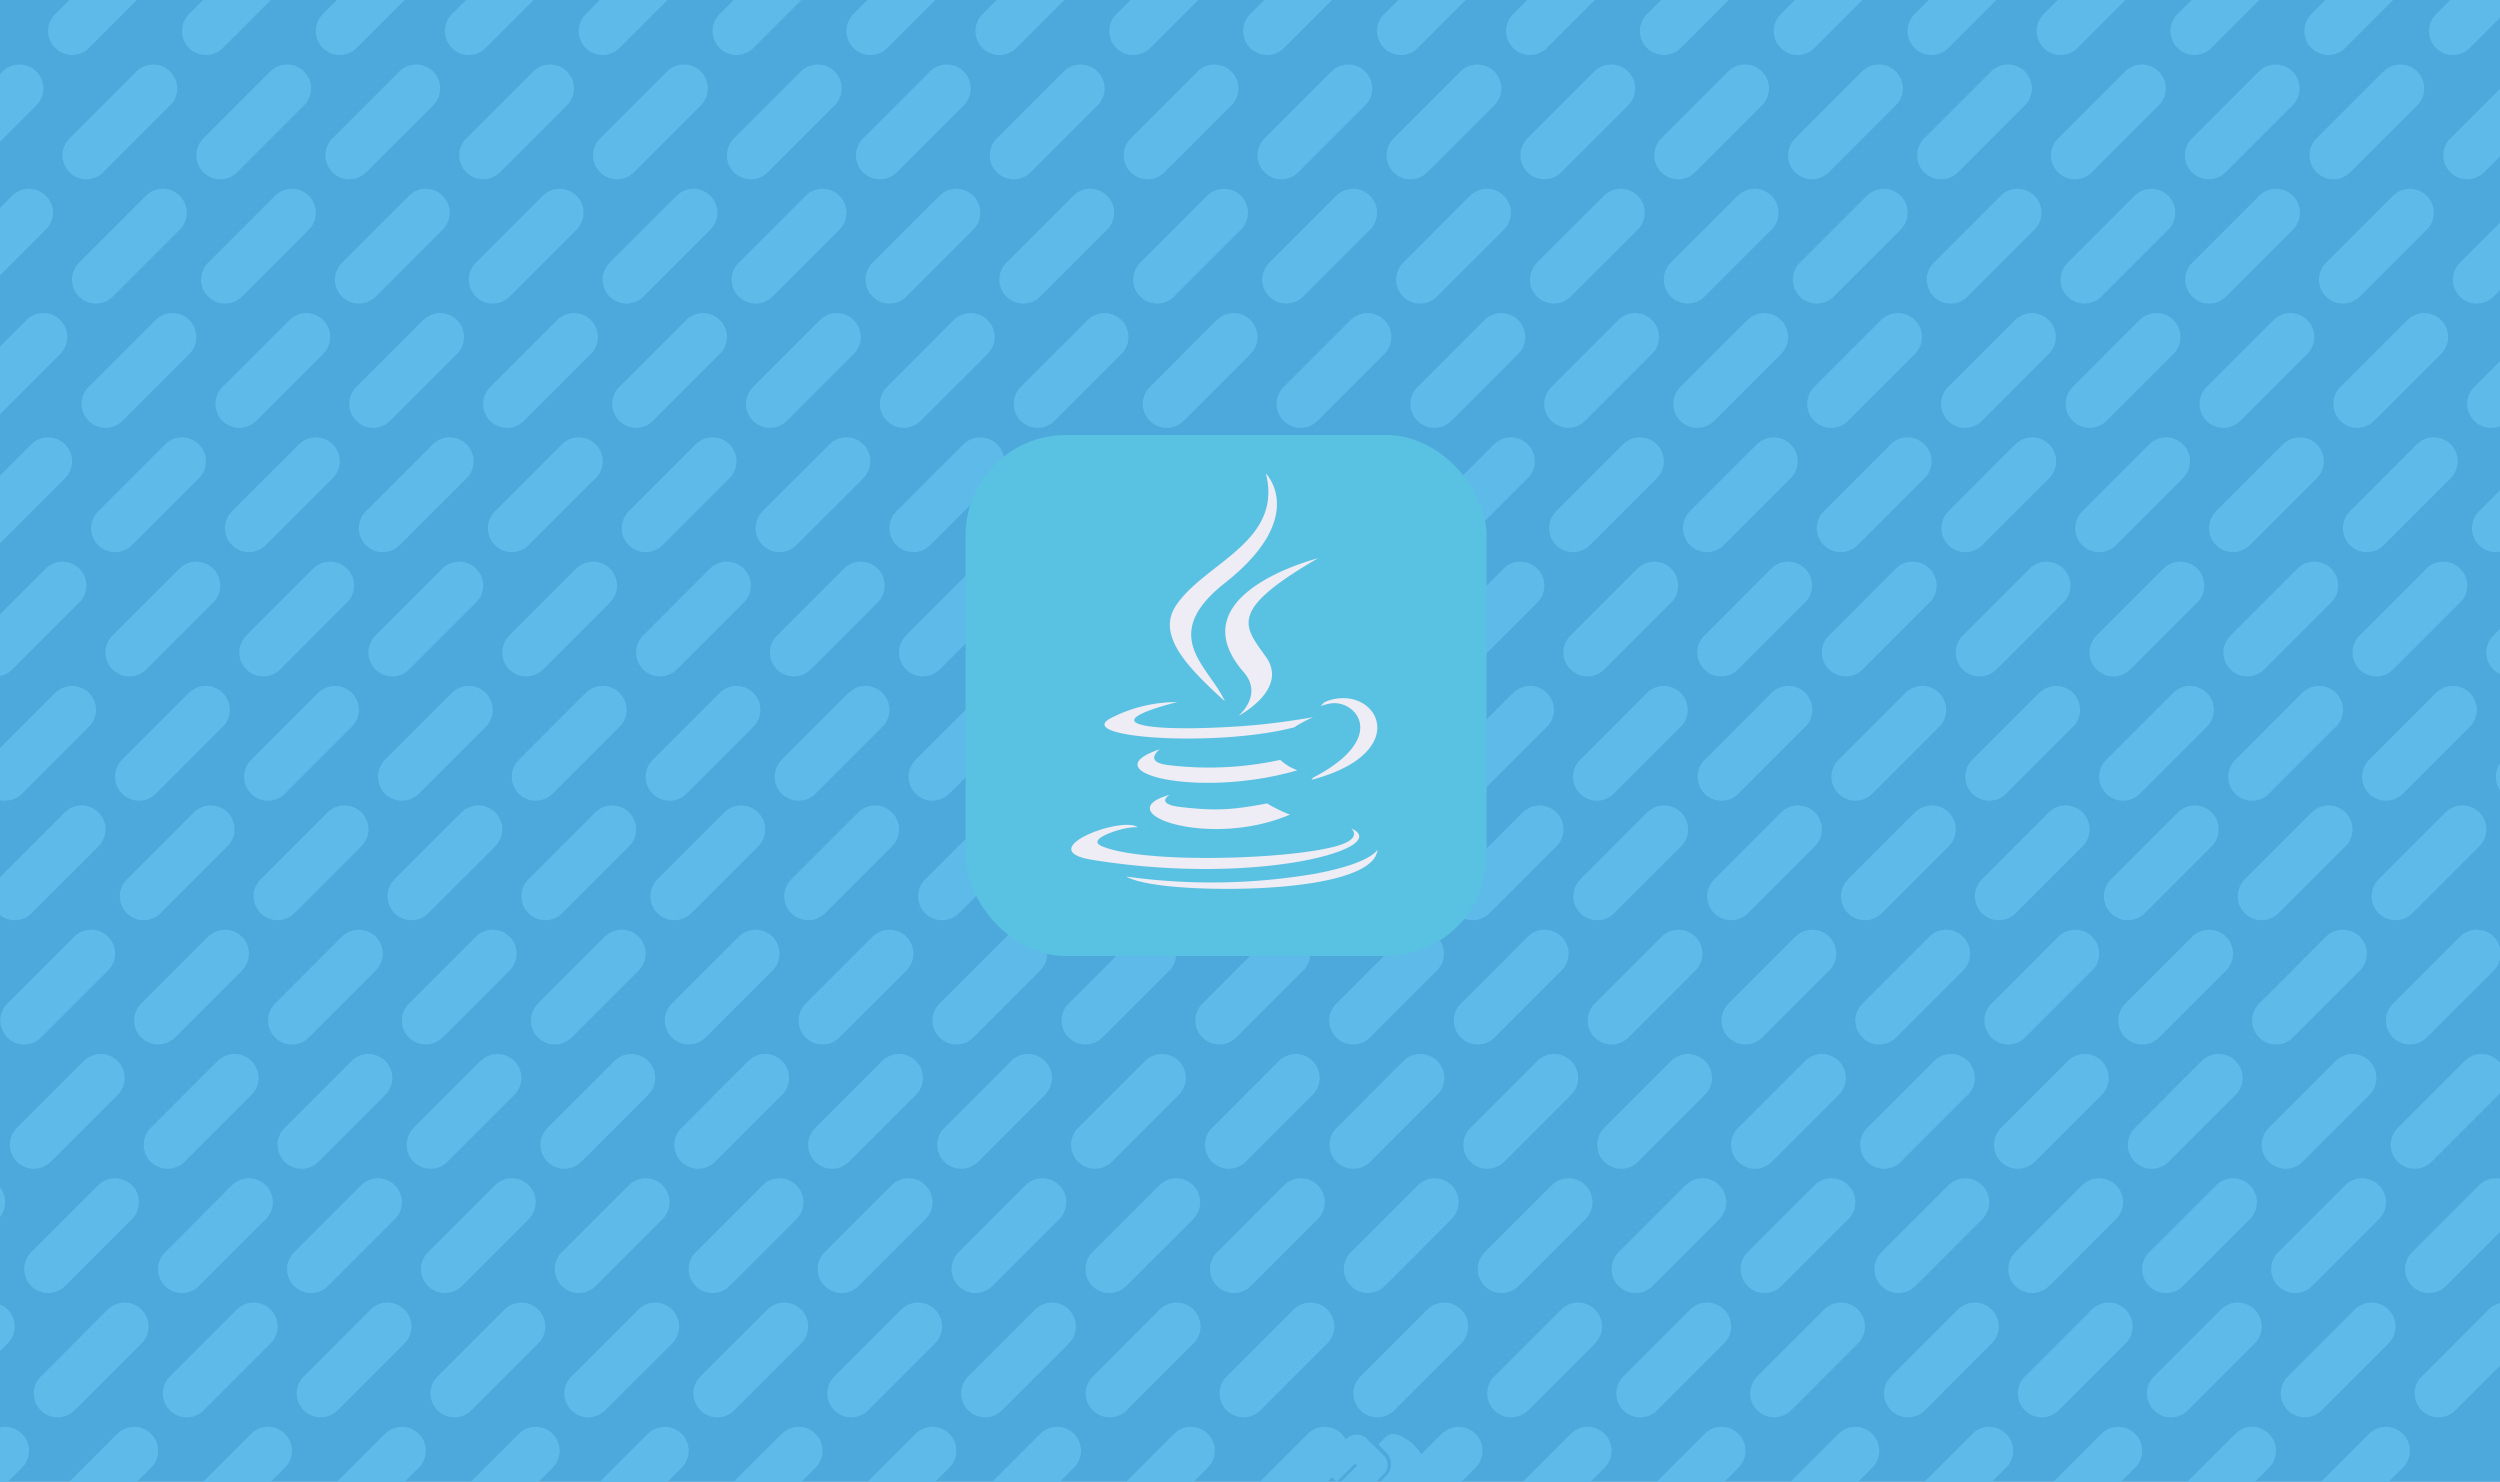 <svg xmlns="http://www.w3.org/2000/svg" xmlns:xlink="http://www.w3.org/1999/xlink" width="523" height="310" viewBox="0 0 523 310">
  <defs>
    <clipPath id="clip-path">
      <rect width="386.142" height="391.142" fill="none"/>
    </clipPath>
    <filter id="矩形_2" x="193" y="82" width="127" height="127" filterUnits="userSpaceOnUse">
      <feOffset dy="3" input="SourceAlpha"/>
      <feGaussianBlur stdDeviation="3" result="blur"/>
      <feFlood flood-opacity="0.161"/>
      <feComposite operator="in" in2="blur"/>
      <feComposite in="SourceGraphic"/>
    </filter>
    <clipPath id="clip-path-30">
      <rect width="79.89" height="83.89" fill="none"/>
    </clipPath>
    <clipPath id="clip-Java">
      <rect width="523" height="310"/>
    </clipPath>
  </defs>
  <g id="Java" clip-path="url(#clip-Java)">
    <rect width="523" height="310" fill="#4da9dc"/>
    <g id="重复网格_1" data-name="重复网格 1" transform="translate(-19 -40.571)" clip-path="url(#clip-path)">
      <g transform="translate(-153.429 14.571)">
        <line id="直线_3" data-name="直线 3" x1="14" y2="14" transform="translate(518.5 -7.5)" fill="none" stroke="#5ebbe9" stroke-linecap="round" stroke-width="10"/>
        <line id="直线_4" data-name="直线 4" x1="14" y2="14" transform="translate(492.5 18.5)" fill="none" stroke="#5ebbe9" stroke-linecap="round" stroke-width="10"/>
        <line id="直线_5" data-name="直线 5" x1="14" y2="14" transform="translate(467.5 44.5)" fill="none" stroke="#5ebbe9" stroke-linecap="round" stroke-width="10"/>
        <line id="直线_6" data-name="直线 6" x1="14" y2="14" transform="translate(441.5 70.5)" fill="none" stroke="#5ebbe9" stroke-linecap="round" stroke-width="10"/>
        <line id="直线_7" data-name="直线 7" x1="14" y2="14" transform="translate(416.5 96.5)" fill="none" stroke="#5ebbe9" stroke-linecap="round" stroke-width="10"/>
        <line id="直线_8" data-name="直线 8" x1="14" y2="14" transform="translate(390.5 122.5)" fill="none" stroke="#5ebbe9" stroke-linecap="round" stroke-width="10"/>
        <line id="直线_9" data-name="直线 9" x1="14" y2="14" transform="translate(365.5 148.5)" fill="none" stroke="#5ebbe9" stroke-linecap="round" stroke-width="10"/>
        <line id="直线_10" data-name="直线 10" x1="14" y2="14" transform="translate(339.5 174.5)" fill="none" stroke="#5ebbe9" stroke-linecap="round" stroke-width="10"/>
        <line id="直线_11" data-name="直线 11" x1="14" y2="14" transform="translate(313.5 199.5)" fill="none" stroke="#5ebbe9" stroke-linecap="round" stroke-width="10"/>
        <line id="直线_12" data-name="直线 12" x1="14" y2="14" transform="translate(288.5 225.5)" fill="none" stroke="#5ebbe9" stroke-linecap="round" stroke-width="10"/>
        <line id="直线_13" data-name="直线 13" x1="14" y2="14" transform="translate(262.5 251.5)" fill="none" stroke="#5ebbe9" stroke-linecap="round" stroke-width="10"/>
        <line id="直线_14" data-name="直线 14" x1="14" y2="14" transform="translate(237.5 277.5)" fill="none" stroke="#5ebbe9" stroke-linecap="round" stroke-width="10"/>
        <line id="直线_15" data-name="直线 15" x1="14" y2="14" transform="translate(211.5 303.5)" fill="none" stroke="#5ebbe9" stroke-linecap="round" stroke-width="10"/>
        <line id="直线_16" data-name="直线 16" x1="14" y2="14" transform="translate(186.5 329.5)" fill="none" stroke="#5ebbe9" stroke-linecap="round" stroke-width="10"/>
        <line id="直线_17" data-name="直线 17" x1="14" y2="14" transform="translate(160.5 355.5)" fill="none" stroke="#5ebbe9" stroke-linecap="round" stroke-width="10"/>
      </g>
    </g>
    <g id="重复网格_2" data-name="重复网格 2" transform="translate(-324 -40.571)" clip-path="url(#clip-path)">
      <g transform="translate(-153.429 14.571)">
        <line id="直线_3-2" data-name="直线 3" x1="14" y2="14" transform="translate(518.5 -7.5)" fill="none" stroke="#5ebbe9" stroke-linecap="round" stroke-width="10"/>
        <line id="直线_4-2" data-name="直线 4" x1="14" y2="14" transform="translate(492.5 18.5)" fill="none" stroke="#5ebbe9" stroke-linecap="round" stroke-width="10"/>
        <line id="直线_5-2" data-name="直线 5" x1="14" y2="14" transform="translate(467.5 44.5)" fill="none" stroke="#5ebbe9" stroke-linecap="round" stroke-width="10"/>
        <line id="直线_6-2" data-name="直线 6" x1="14" y2="14" transform="translate(441.5 70.5)" fill="none" stroke="#5ebbe9" stroke-linecap="round" stroke-width="10"/>
        <line id="直线_7-2" data-name="直线 7" x1="14" y2="14" transform="translate(416.5 96.5)" fill="none" stroke="#5ebbe9" stroke-linecap="round" stroke-width="10"/>
        <line id="直线_8-2" data-name="直线 8" x1="14" y2="14" transform="translate(390.5 122.5)" fill="none" stroke="#5ebbe9" stroke-linecap="round" stroke-width="10"/>
        <line id="直线_9-2" data-name="直线 9" x1="14" y2="14" transform="translate(365.5 148.5)" fill="none" stroke="#5ebbe9" stroke-linecap="round" stroke-width="10"/>
        <line id="直线_10-2" data-name="直线 10" x1="14" y2="14" transform="translate(339.5 174.5)" fill="none" stroke="#5ebbe9" stroke-linecap="round" stroke-width="10"/>
        <line id="直线_11-2" data-name="直线 11" x1="14" y2="14" transform="translate(313.5 199.5)" fill="none" stroke="#5ebbe9" stroke-linecap="round" stroke-width="10"/>
        <line id="直线_12-2" data-name="直线 12" x1="14" y2="14" transform="translate(288.5 225.5)" fill="none" stroke="#5ebbe9" stroke-linecap="round" stroke-width="10"/>
        <line id="直线_13-2" data-name="直线 13" x1="14" y2="14" transform="translate(262.5 251.5)" fill="none" stroke="#5ebbe9" stroke-linecap="round" stroke-width="10"/>
        <line id="直线_14-2" data-name="直线 14" x1="14" y2="14" transform="translate(237.5 277.5)" fill="none" stroke="#5ebbe9" stroke-linecap="round" stroke-width="10"/>
        <line id="直线_15-2" data-name="直线 15" x1="14" y2="14" transform="translate(211.5 303.5)" fill="none" stroke="#5ebbe9" stroke-linecap="round" stroke-width="10"/>
        <line id="直线_16-2" data-name="直线 16" x1="14" y2="14" transform="translate(186.5 329.5)" fill="none" stroke="#5ebbe9" stroke-linecap="round" stroke-width="10"/>
        <line id="直线_17-2" data-name="直线 17" x1="14" y2="14" transform="translate(160.5 355.5)" fill="none" stroke="#5ebbe9" stroke-linecap="round" stroke-width="10"/>
      </g>
    </g>
    <g id="重复网格_3" data-name="重复网格 3" transform="translate(-268 -40.571)" clip-path="url(#clip-path)">
      <g transform="translate(-153.429 14.571)">
        <line id="直线_3-3" data-name="直线 3" x1="14" y2="14" transform="translate(518.5 -7.5)" fill="none" stroke="#5ebbe9" stroke-linecap="round" stroke-width="10"/>
        <line id="直线_4-3" data-name="直线 4" x1="14" y2="14" transform="translate(492.5 18.5)" fill="none" stroke="#5ebbe9" stroke-linecap="round" stroke-width="10"/>
        <line id="直线_5-3" data-name="直线 5" x1="14" y2="14" transform="translate(467.5 44.5)" fill="none" stroke="#5ebbe9" stroke-linecap="round" stroke-width="10"/>
        <line id="直线_6-3" data-name="直线 6" x1="14" y2="14" transform="translate(441.5 70.5)" fill="none" stroke="#5ebbe9" stroke-linecap="round" stroke-width="10"/>
        <line id="直线_7-3" data-name="直线 7" x1="14" y2="14" transform="translate(416.5 96.5)" fill="none" stroke="#5ebbe9" stroke-linecap="round" stroke-width="10"/>
        <line id="直线_8-3" data-name="直线 8" x1="14" y2="14" transform="translate(390.5 122.5)" fill="none" stroke="#5ebbe9" stroke-linecap="round" stroke-width="10"/>
        <line id="直线_9-3" data-name="直线 9" x1="14" y2="14" transform="translate(365.5 148.5)" fill="none" stroke="#5ebbe9" stroke-linecap="round" stroke-width="10"/>
        <line id="直线_10-3" data-name="直线 10" x1="14" y2="14" transform="translate(339.5 174.5)" fill="none" stroke="#5ebbe9" stroke-linecap="round" stroke-width="10"/>
        <line id="直线_11-3" data-name="直线 11" x1="14" y2="14" transform="translate(313.5 199.5)" fill="none" stroke="#5ebbe9" stroke-linecap="round" stroke-width="10"/>
        <line id="直线_12-3" data-name="直线 12" x1="14" y2="14" transform="translate(288.5 225.5)" fill="none" stroke="#5ebbe9" stroke-linecap="round" stroke-width="10"/>
        <line id="直线_13-3" data-name="直线 13" x1="14" y2="14" transform="translate(262.5 251.5)" fill="none" stroke="#5ebbe9" stroke-linecap="round" stroke-width="10"/>
        <line id="直线_14-3" data-name="直线 14" x1="14" y2="14" transform="translate(237.5 277.5)" fill="none" stroke="#5ebbe9" stroke-linecap="round" stroke-width="10"/>
        <line id="直线_15-3" data-name="直线 15" x1="14" y2="14" transform="translate(211.5 303.5)" fill="none" stroke="#5ebbe9" stroke-linecap="round" stroke-width="10"/>
        <line id="直线_16-3" data-name="直线 16" x1="14" y2="14" transform="translate(186.5 329.5)" fill="none" stroke="#5ebbe9" stroke-linecap="round" stroke-width="10"/>
        <line id="直线_17-3" data-name="直线 17" x1="14" y2="14" transform="translate(160.5 355.5)" fill="none" stroke="#5ebbe9" stroke-linecap="round" stroke-width="10"/>
      </g>
    </g>
    <g id="重复网格_4" data-name="重复网格 4" transform="translate(-296 -40.571)" clip-path="url(#clip-path)">
      <g transform="translate(-153.429 14.571)">
        <line id="直线_3-4" data-name="直线 3" x1="14" y2="14" transform="translate(518.5 -7.5)" fill="none" stroke="#5ebbe9" stroke-linecap="round" stroke-width="10"/>
        <line id="直线_4-4" data-name="直线 4" x1="14" y2="14" transform="translate(492.5 18.5)" fill="none" stroke="#5ebbe9" stroke-linecap="round" stroke-width="10"/>
        <line id="直线_5-4" data-name="直线 5" x1="14" y2="14" transform="translate(467.5 44.5)" fill="none" stroke="#5ebbe9" stroke-linecap="round" stroke-width="10"/>
        <line id="直线_6-4" data-name="直线 6" x1="14" y2="14" transform="translate(441.5 70.5)" fill="none" stroke="#5ebbe9" stroke-linecap="round" stroke-width="10"/>
        <line id="直线_7-4" data-name="直线 7" x1="14" y2="14" transform="translate(416.5 96.5)" fill="none" stroke="#5ebbe9" stroke-linecap="round" stroke-width="10"/>
        <line id="直线_8-4" data-name="直线 8" x1="14" y2="14" transform="translate(390.5 122.5)" fill="none" stroke="#5ebbe9" stroke-linecap="round" stroke-width="10"/>
        <line id="直线_9-4" data-name="直线 9" x1="14" y2="14" transform="translate(365.5 148.5)" fill="none" stroke="#5ebbe9" stroke-linecap="round" stroke-width="10"/>
        <line id="直线_10-4" data-name="直线 10" x1="14" y2="14" transform="translate(339.5 174.5)" fill="none" stroke="#5ebbe9" stroke-linecap="round" stroke-width="10"/>
        <line id="直线_11-4" data-name="直线 11" x1="14" y2="14" transform="translate(313.5 199.5)" fill="none" stroke="#5ebbe9" stroke-linecap="round" stroke-width="10"/>
        <line id="直线_12-4" data-name="直线 12" x1="14" y2="14" transform="translate(288.5 225.5)" fill="none" stroke="#5ebbe9" stroke-linecap="round" stroke-width="10"/>
        <line id="直线_13-4" data-name="直线 13" x1="14" y2="14" transform="translate(262.5 251.5)" fill="none" stroke="#5ebbe9" stroke-linecap="round" stroke-width="10"/>
        <line id="直线_14-4" data-name="直线 14" x1="14" y2="14" transform="translate(237.5 277.5)" fill="none" stroke="#5ebbe9" stroke-linecap="round" stroke-width="10"/>
        <line id="直线_15-4" data-name="直线 15" x1="14" y2="14" transform="translate(211.5 303.5)" fill="none" stroke="#5ebbe9" stroke-linecap="round" stroke-width="10"/>
        <line id="直线_16-4" data-name="直线 16" x1="14" y2="14" transform="translate(186.5 329.5)" fill="none" stroke="#5ebbe9" stroke-linecap="round" stroke-width="10"/>
        <line id="直线_17-4" data-name="直线 17" x1="14" y2="14" transform="translate(160.5 355.5)" fill="none" stroke="#5ebbe9" stroke-linecap="round" stroke-width="10"/>
      </g>
    </g>
    <g id="重复网格_5" data-name="重复网格 5" transform="translate(-241 -40.571)" clip-path="url(#clip-path)">
      <g transform="translate(-153.429 14.571)">
        <line id="直线_3-5" data-name="直线 3" x1="14" y2="14" transform="translate(518.5 -7.5)" fill="none" stroke="#5ebbe9" stroke-linecap="round" stroke-width="10"/>
        <line id="直线_4-5" data-name="直线 4" x1="14" y2="14" transform="translate(492.5 18.5)" fill="none" stroke="#5ebbe9" stroke-linecap="round" stroke-width="10"/>
        <line id="直线_5-5" data-name="直线 5" x1="14" y2="14" transform="translate(467.5 44.5)" fill="none" stroke="#5ebbe9" stroke-linecap="round" stroke-width="10"/>
        <line id="直线_6-5" data-name="直线 6" x1="14" y2="14" transform="translate(441.5 70.5)" fill="none" stroke="#5ebbe9" stroke-linecap="round" stroke-width="10"/>
        <line id="直线_7-5" data-name="直线 7" x1="14" y2="14" transform="translate(416.5 96.5)" fill="none" stroke="#5ebbe9" stroke-linecap="round" stroke-width="10"/>
        <line id="直线_8-5" data-name="直线 8" x1="14" y2="14" transform="translate(390.5 122.5)" fill="none" stroke="#5ebbe9" stroke-linecap="round" stroke-width="10"/>
        <line id="直线_9-5" data-name="直线 9" x1="14" y2="14" transform="translate(365.5 148.5)" fill="none" stroke="#5ebbe9" stroke-linecap="round" stroke-width="10"/>
        <line id="直线_10-5" data-name="直线 10" x1="14" y2="14" transform="translate(339.5 174.5)" fill="none" stroke="#5ebbe9" stroke-linecap="round" stroke-width="10"/>
        <line id="直线_11-5" data-name="直线 11" x1="14" y2="14" transform="translate(313.5 199.5)" fill="none" stroke="#5ebbe9" stroke-linecap="round" stroke-width="10"/>
        <line id="直线_12-5" data-name="直线 12" x1="14" y2="14" transform="translate(288.5 225.5)" fill="none" stroke="#5ebbe9" stroke-linecap="round" stroke-width="10"/>
        <line id="直线_13-5" data-name="直线 13" x1="14" y2="14" transform="translate(262.5 251.5)" fill="none" stroke="#5ebbe9" stroke-linecap="round" stroke-width="10"/>
        <line id="直线_14-5" data-name="直线 14" x1="14" y2="14" transform="translate(237.5 277.5)" fill="none" stroke="#5ebbe9" stroke-linecap="round" stroke-width="10"/>
        <line id="直线_15-5" data-name="直线 15" x1="14" y2="14" transform="translate(211.5 303.5)" fill="none" stroke="#5ebbe9" stroke-linecap="round" stroke-width="10"/>
        <line id="直线_16-5" data-name="直线 16" x1="14" y2="14" transform="translate(186.5 329.5)" fill="none" stroke="#5ebbe9" stroke-linecap="round" stroke-width="10"/>
        <line id="直线_17-5" data-name="直线 17" x1="14" y2="14" transform="translate(160.5 355.5)" fill="none" stroke="#5ebbe9" stroke-linecap="round" stroke-width="10"/>
      </g>
    </g>
    <g id="重复网格_6" data-name="重复网格 6" transform="translate(-213 -40.571)" clip-path="url(#clip-path)">
      <g transform="translate(-153.429 14.571)">
        <line id="直线_3-6" data-name="直线 3" x1="14" y2="14" transform="translate(518.5 -7.5)" fill="none" stroke="#5ebbe9" stroke-linecap="round" stroke-width="10"/>
        <line id="直线_4-6" data-name="直线 4" x1="14" y2="14" transform="translate(492.5 18.5)" fill="none" stroke="#5ebbe9" stroke-linecap="round" stroke-width="10"/>
        <line id="直线_5-6" data-name="直线 5" x1="14" y2="14" transform="translate(467.5 44.5)" fill="none" stroke="#5ebbe9" stroke-linecap="round" stroke-width="10"/>
        <line id="直线_6-6" data-name="直线 6" x1="14" y2="14" transform="translate(441.5 70.5)" fill="none" stroke="#5ebbe9" stroke-linecap="round" stroke-width="10"/>
        <line id="直线_7-6" data-name="直线 7" x1="14" y2="14" transform="translate(416.5 96.5)" fill="none" stroke="#5ebbe9" stroke-linecap="round" stroke-width="10"/>
        <line id="直线_8-6" data-name="直线 8" x1="14" y2="14" transform="translate(390.5 122.5)" fill="none" stroke="#5ebbe9" stroke-linecap="round" stroke-width="10"/>
        <line id="直线_9-6" data-name="直线 9" x1="14" y2="14" transform="translate(365.5 148.5)" fill="none" stroke="#5ebbe9" stroke-linecap="round" stroke-width="10"/>
        <line id="直线_10-6" data-name="直线 10" x1="14" y2="14" transform="translate(339.5 174.5)" fill="none" stroke="#5ebbe9" stroke-linecap="round" stroke-width="10"/>
        <line id="直线_11-6" data-name="直线 11" x1="14" y2="14" transform="translate(313.5 199.5)" fill="none" stroke="#5ebbe9" stroke-linecap="round" stroke-width="10"/>
        <line id="直线_12-6" data-name="直线 12" x1="14" y2="14" transform="translate(288.5 225.5)" fill="none" stroke="#5ebbe9" stroke-linecap="round" stroke-width="10"/>
        <line id="直线_13-6" data-name="直线 13" x1="14" y2="14" transform="translate(262.5 251.5)" fill="none" stroke="#5ebbe9" stroke-linecap="round" stroke-width="10"/>
        <line id="直线_14-6" data-name="直线 14" x1="14" y2="14" transform="translate(237.5 277.5)" fill="none" stroke="#5ebbe9" stroke-linecap="round" stroke-width="10"/>
        <line id="直线_15-6" data-name="直线 15" x1="14" y2="14" transform="translate(211.5 303.5)" fill="none" stroke="#5ebbe9" stroke-linecap="round" stroke-width="10"/>
        <line id="直线_16-6" data-name="直线 16" x1="14" y2="14" transform="translate(186.5 329.5)" fill="none" stroke="#5ebbe9" stroke-linecap="round" stroke-width="10"/>
        <line id="直线_17-6" data-name="直线 17" x1="14" y2="14" transform="translate(160.5 355.5)" fill="none" stroke="#5ebbe9" stroke-linecap="round" stroke-width="10"/>
      </g>
    </g>
    <g id="重复网格_7" data-name="重复网格 7" transform="translate(-185 -40.571)" clip-path="url(#clip-path)">
      <g transform="translate(-153.429 14.571)">
        <line id="直线_3-7" data-name="直线 3" x1="14" y2="14" transform="translate(518.5 -7.5)" fill="none" stroke="#5ebbe9" stroke-linecap="round" stroke-width="10"/>
        <line id="直线_4-7" data-name="直线 4" x1="14" y2="14" transform="translate(492.5 18.5)" fill="none" stroke="#5ebbe9" stroke-linecap="round" stroke-width="10"/>
        <line id="直线_5-7" data-name="直线 5" x1="14" y2="14" transform="translate(467.5 44.5)" fill="none" stroke="#5ebbe9" stroke-linecap="round" stroke-width="10"/>
        <line id="直线_6-7" data-name="直线 6" x1="14" y2="14" transform="translate(441.5 70.5)" fill="none" stroke="#5ebbe9" stroke-linecap="round" stroke-width="10"/>
        <line id="直线_7-7" data-name="直线 7" x1="14" y2="14" transform="translate(416.5 96.5)" fill="none" stroke="#5ebbe9" stroke-linecap="round" stroke-width="10"/>
        <line id="直线_8-7" data-name="直线 8" x1="14" y2="14" transform="translate(390.5 122.5)" fill="none" stroke="#5ebbe9" stroke-linecap="round" stroke-width="10"/>
        <line id="直线_9-7" data-name="直线 9" x1="14" y2="14" transform="translate(365.5 148.5)" fill="none" stroke="#5ebbe9" stroke-linecap="round" stroke-width="10"/>
        <line id="直线_10-7" data-name="直线 10" x1="14" y2="14" transform="translate(339.5 174.5)" fill="none" stroke="#5ebbe9" stroke-linecap="round" stroke-width="10"/>
        <line id="直线_11-7" data-name="直线 11" x1="14" y2="14" transform="translate(313.5 199.5)" fill="none" stroke="#5ebbe9" stroke-linecap="round" stroke-width="10"/>
        <line id="直线_12-7" data-name="直线 12" x1="14" y2="14" transform="translate(288.5 225.5)" fill="none" stroke="#5ebbe9" stroke-linecap="round" stroke-width="10"/>
        <line id="直线_13-7" data-name="直线 13" x1="14" y2="14" transform="translate(262.5 251.5)" fill="none" stroke="#5ebbe9" stroke-linecap="round" stroke-width="10"/>
        <line id="直线_14-7" data-name="直线 14" x1="14" y2="14" transform="translate(237.5 277.5)" fill="none" stroke="#5ebbe9" stroke-linecap="round" stroke-width="10"/>
        <line id="直线_15-7" data-name="直线 15" x1="14" y2="14" transform="translate(211.5 303.5)" fill="none" stroke="#5ebbe9" stroke-linecap="round" stroke-width="10"/>
        <line id="直线_16-7" data-name="直线 16" x1="14" y2="14" transform="translate(186.5 329.5)" fill="none" stroke="#5ebbe9" stroke-linecap="round" stroke-width="10"/>
        <line id="直线_17-7" data-name="直线 17" x1="14" y2="14" transform="translate(160.5 355.5)" fill="none" stroke="#5ebbe9" stroke-linecap="round" stroke-width="10"/>
      </g>
    </g>
    <g id="重复网格_8" data-name="重复网格 8" transform="translate(-157 -40.571)" clip-path="url(#clip-path)">
      <g transform="translate(-153.429 14.571)">
        <line id="直线_3-8" data-name="直线 3" x1="14" y2="14" transform="translate(518.5 -7.5)" fill="none" stroke="#5ebbe9" stroke-linecap="round" stroke-width="10"/>
        <line id="直线_4-8" data-name="直线 4" x1="14" y2="14" transform="translate(492.5 18.5)" fill="none" stroke="#5ebbe9" stroke-linecap="round" stroke-width="10"/>
        <line id="直线_5-8" data-name="直线 5" x1="14" y2="14" transform="translate(467.5 44.5)" fill="none" stroke="#5ebbe9" stroke-linecap="round" stroke-width="10"/>
        <line id="直线_6-8" data-name="直线 6" x1="14" y2="14" transform="translate(441.5 70.5)" fill="none" stroke="#5ebbe9" stroke-linecap="round" stroke-width="10"/>
        <line id="直线_7-8" data-name="直线 7" x1="14" y2="14" transform="translate(416.5 96.5)" fill="none" stroke="#5ebbe9" stroke-linecap="round" stroke-width="10"/>
        <line id="直线_8-8" data-name="直线 8" x1="14" y2="14" transform="translate(390.5 122.5)" fill="none" stroke="#5ebbe9" stroke-linecap="round" stroke-width="10"/>
        <line id="直线_9-8" data-name="直线 9" x1="14" y2="14" transform="translate(365.5 148.5)" fill="none" stroke="#5ebbe9" stroke-linecap="round" stroke-width="10"/>
        <line id="直线_10-8" data-name="直线 10" x1="14" y2="14" transform="translate(339.5 174.5)" fill="none" stroke="#5ebbe9" stroke-linecap="round" stroke-width="10"/>
        <line id="直线_11-8" data-name="直线 11" x1="14" y2="14" transform="translate(313.5 199.5)" fill="none" stroke="#5ebbe9" stroke-linecap="round" stroke-width="10"/>
        <line id="直线_12-8" data-name="直线 12" x1="14" y2="14" transform="translate(288.5 225.5)" fill="none" stroke="#5ebbe9" stroke-linecap="round" stroke-width="10"/>
        <line id="直线_13-8" data-name="直线 13" x1="14" y2="14" transform="translate(262.5 251.5)" fill="none" stroke="#5ebbe9" stroke-linecap="round" stroke-width="10"/>
        <line id="直线_14-8" data-name="直线 14" x1="14" y2="14" transform="translate(237.5 277.5)" fill="none" stroke="#5ebbe9" stroke-linecap="round" stroke-width="10"/>
        <line id="直线_15-8" data-name="直线 15" x1="14" y2="14" transform="translate(211.5 303.5)" fill="none" stroke="#5ebbe9" stroke-linecap="round" stroke-width="10"/>
        <line id="直线_16-8" data-name="直线 16" x1="14" y2="14" transform="translate(186.5 329.5)" fill="none" stroke="#5ebbe9" stroke-linecap="round" stroke-width="10"/>
        <line id="直线_17-8" data-name="直线 17" x1="14" y2="14" transform="translate(160.5 355.5)" fill="none" stroke="#5ebbe9" stroke-linecap="round" stroke-width="10"/>
      </g>
    </g>
    <g id="重复网格_9" data-name="重复网格 9" transform="translate(-130 -40.571)" clip-path="url(#clip-path)">
      <g transform="translate(-153.429 14.571)">
        <line id="直线_3-9" data-name="直线 3" x1="14" y2="14" transform="translate(518.5 -7.5)" fill="none" stroke="#5ebbe9" stroke-linecap="round" stroke-width="10"/>
        <line id="直线_4-9" data-name="直线 4" x1="14" y2="14" transform="translate(492.5 18.5)" fill="none" stroke="#5ebbe9" stroke-linecap="round" stroke-width="10"/>
        <line id="直线_5-9" data-name="直线 5" x1="14" y2="14" transform="translate(467.5 44.5)" fill="none" stroke="#5ebbe9" stroke-linecap="round" stroke-width="10"/>
        <line id="直线_6-9" data-name="直线 6" x1="14" y2="14" transform="translate(441.5 70.5)" fill="none" stroke="#5ebbe9" stroke-linecap="round" stroke-width="10"/>
        <line id="直线_7-9" data-name="直线 7" x1="14" y2="14" transform="translate(416.5 96.5)" fill="none" stroke="#5ebbe9" stroke-linecap="round" stroke-width="10"/>
        <line id="直线_8-9" data-name="直线 8" x1="14" y2="14" transform="translate(390.5 122.5)" fill="none" stroke="#5ebbe9" stroke-linecap="round" stroke-width="10"/>
        <line id="直线_9-9" data-name="直线 9" x1="14" y2="14" transform="translate(365.5 148.5)" fill="none" stroke="#5ebbe9" stroke-linecap="round" stroke-width="10"/>
        <line id="直线_10-9" data-name="直线 10" x1="14" y2="14" transform="translate(339.5 174.5)" fill="none" stroke="#5ebbe9" stroke-linecap="round" stroke-width="10"/>
        <line id="直线_11-9" data-name="直线 11" x1="14" y2="14" transform="translate(313.5 199.5)" fill="none" stroke="#5ebbe9" stroke-linecap="round" stroke-width="10"/>
        <line id="直线_12-9" data-name="直线 12" x1="14" y2="14" transform="translate(288.5 225.5)" fill="none" stroke="#5ebbe9" stroke-linecap="round" stroke-width="10"/>
        <line id="直线_13-9" data-name="直线 13" x1="14" y2="14" transform="translate(262.5 251.5)" fill="none" stroke="#5ebbe9" stroke-linecap="round" stroke-width="10"/>
        <line id="直线_14-9" data-name="直线 14" x1="14" y2="14" transform="translate(237.5 277.5)" fill="none" stroke="#5ebbe9" stroke-linecap="round" stroke-width="10"/>
        <line id="直线_15-9" data-name="直线 15" x1="14" y2="14" transform="translate(211.5 303.5)" fill="none" stroke="#5ebbe9" stroke-linecap="round" stroke-width="10"/>
        <line id="直线_16-9" data-name="直线 16" x1="14" y2="14" transform="translate(186.5 329.5)" fill="none" stroke="#5ebbe9" stroke-linecap="round" stroke-width="10"/>
        <line id="直线_17-9" data-name="直线 17" x1="14" y2="14" transform="translate(160.5 355.5)" fill="none" stroke="#5ebbe9" stroke-linecap="round" stroke-width="10"/>
      </g>
    </g>
    <g id="重复网格_10" data-name="重复网格 10" transform="translate(-102 -40.571)" clip-path="url(#clip-path)">
      <g transform="translate(-153.429 14.571)">
        <line id="直线_3-10" data-name="直线 3" x1="14" y2="14" transform="translate(518.5 -7.5)" fill="none" stroke="#5ebbe9" stroke-linecap="round" stroke-width="10"/>
        <line id="直线_4-10" data-name="直线 4" x1="14" y2="14" transform="translate(492.5 18.5)" fill="none" stroke="#5ebbe9" stroke-linecap="round" stroke-width="10"/>
        <line id="直线_5-10" data-name="直线 5" x1="14" y2="14" transform="translate(467.5 44.5)" fill="none" stroke="#5ebbe9" stroke-linecap="round" stroke-width="10"/>
        <line id="直线_6-10" data-name="直线 6" x1="14" y2="14" transform="translate(441.5 70.5)" fill="none" stroke="#5ebbe9" stroke-linecap="round" stroke-width="10"/>
        <line id="直线_7-10" data-name="直线 7" x1="14" y2="14" transform="translate(416.5 96.5)" fill="none" stroke="#5ebbe9" stroke-linecap="round" stroke-width="10"/>
        <line id="直线_8-10" data-name="直线 8" x1="14" y2="14" transform="translate(390.5 122.5)" fill="none" stroke="#5ebbe9" stroke-linecap="round" stroke-width="10"/>
        <line id="直线_9-10" data-name="直线 9" x1="14" y2="14" transform="translate(365.5 148.5)" fill="none" stroke="#5ebbe9" stroke-linecap="round" stroke-width="10"/>
        <line id="直线_10-10" data-name="直线 10" x1="14" y2="14" transform="translate(339.5 174.5)" fill="none" stroke="#5ebbe9" stroke-linecap="round" stroke-width="10"/>
        <line id="直线_11-10" data-name="直线 11" x1="14" y2="14" transform="translate(313.5 199.5)" fill="none" stroke="#5ebbe9" stroke-linecap="round" stroke-width="10"/>
        <line id="直线_12-10" data-name="直线 12" x1="14" y2="14" transform="translate(288.5 225.5)" fill="none" stroke="#5ebbe9" stroke-linecap="round" stroke-width="10"/>
        <line id="直线_13-10" data-name="直线 13" x1="14" y2="14" transform="translate(262.5 251.5)" fill="none" stroke="#5ebbe9" stroke-linecap="round" stroke-width="10"/>
        <line id="直线_14-10" data-name="直线 14" x1="14" y2="14" transform="translate(237.5 277.5)" fill="none" stroke="#5ebbe9" stroke-linecap="round" stroke-width="10"/>
        <line id="直线_15-10" data-name="直线 15" x1="14" y2="14" transform="translate(211.5 303.5)" fill="none" stroke="#5ebbe9" stroke-linecap="round" stroke-width="10"/>
        <line id="直线_16-10" data-name="直线 16" x1="14" y2="14" transform="translate(186.5 329.5)" fill="none" stroke="#5ebbe9" stroke-linecap="round" stroke-width="10"/>
        <line id="直线_17-10" data-name="直线 17" x1="14" y2="14" transform="translate(160.5 355.5)" fill="none" stroke="#5ebbe9" stroke-linecap="round" stroke-width="10"/>
      </g>
    </g>
    <g id="重复网格_11" data-name="重复网格 11" transform="translate(-74 -40.571)" clip-path="url(#clip-path)">
      <g transform="translate(-153.429 14.571)">
        <line id="直线_3-11" data-name="直线 3" x1="14" y2="14" transform="translate(518.5 -7.5)" fill="none" stroke="#5ebbe9" stroke-linecap="round" stroke-width="10"/>
        <line id="直线_4-11" data-name="直线 4" x1="14" y2="14" transform="translate(492.5 18.5)" fill="none" stroke="#5ebbe9" stroke-linecap="round" stroke-width="10"/>
        <line id="直线_5-11" data-name="直线 5" x1="14" y2="14" transform="translate(467.5 44.5)" fill="none" stroke="#5ebbe9" stroke-linecap="round" stroke-width="10"/>
        <line id="直线_6-11" data-name="直线 6" x1="14" y2="14" transform="translate(441.5 70.5)" fill="none" stroke="#5ebbe9" stroke-linecap="round" stroke-width="10"/>
        <line id="直线_7-11" data-name="直线 7" x1="14" y2="14" transform="translate(416.5 96.5)" fill="none" stroke="#5ebbe9" stroke-linecap="round" stroke-width="10"/>
        <line id="直线_8-11" data-name="直线 8" x1="14" y2="14" transform="translate(390.5 122.5)" fill="none" stroke="#5ebbe9" stroke-linecap="round" stroke-width="10"/>
        <line id="直线_9-11" data-name="直线 9" x1="14" y2="14" transform="translate(365.5 148.5)" fill="none" stroke="#5ebbe9" stroke-linecap="round" stroke-width="10"/>
        <line id="直线_10-11" data-name="直线 10" x1="14" y2="14" transform="translate(339.5 174.5)" fill="none" stroke="#5ebbe9" stroke-linecap="round" stroke-width="10"/>
        <line id="直线_11-11" data-name="直线 11" x1="14" y2="14" transform="translate(313.5 199.5)" fill="none" stroke="#5ebbe9" stroke-linecap="round" stroke-width="10"/>
        <line id="直线_12-11" data-name="直线 12" x1="14" y2="14" transform="translate(288.5 225.5)" fill="none" stroke="#5ebbe9" stroke-linecap="round" stroke-width="10"/>
        <line id="直线_13-11" data-name="直线 13" x1="14" y2="14" transform="translate(262.5 251.5)" fill="none" stroke="#5ebbe9" stroke-linecap="round" stroke-width="10"/>
        <line id="直线_14-11" data-name="直线 14" x1="14" y2="14" transform="translate(237.5 277.5)" fill="none" stroke="#5ebbe9" stroke-linecap="round" stroke-width="10"/>
        <line id="直线_15-11" data-name="直线 15" x1="14" y2="14" transform="translate(211.5 303.5)" fill="none" stroke="#5ebbe9" stroke-linecap="round" stroke-width="10"/>
        <line id="直线_16-11" data-name="直线 16" x1="14" y2="14" transform="translate(186.5 329.5)" fill="none" stroke="#5ebbe9" stroke-linecap="round" stroke-width="10"/>
        <line id="直线_17-11" data-name="直线 17" x1="14" y2="14" transform="translate(160.5 355.5)" fill="none" stroke="#5ebbe9" stroke-linecap="round" stroke-width="10"/>
      </g>
    </g>
    <g id="重复网格_12" data-name="重复网格 12" transform="translate(-46 -40.571)" clip-path="url(#clip-path)">
      <g transform="translate(-153.429 14.571)">
        <line id="直线_3-12" data-name="直线 3" x1="14" y2="14" transform="translate(518.5 -7.5)" fill="none" stroke="#5ebbe9" stroke-linecap="round" stroke-width="10"/>
        <line id="直线_4-12" data-name="直线 4" x1="14" y2="14" transform="translate(492.5 18.5)" fill="none" stroke="#5ebbe9" stroke-linecap="round" stroke-width="10"/>
        <line id="直线_5-12" data-name="直线 5" x1="14" y2="14" transform="translate(467.5 44.5)" fill="none" stroke="#5ebbe9" stroke-linecap="round" stroke-width="10"/>
        <line id="直线_6-12" data-name="直线 6" x1="14" y2="14" transform="translate(441.5 70.5)" fill="none" stroke="#5ebbe9" stroke-linecap="round" stroke-width="10"/>
        <line id="直线_7-12" data-name="直线 7" x1="14" y2="14" transform="translate(416.5 96.5)" fill="none" stroke="#5ebbe9" stroke-linecap="round" stroke-width="10"/>
        <line id="直线_8-12" data-name="直线 8" x1="14" y2="14" transform="translate(390.5 122.5)" fill="none" stroke="#5ebbe9" stroke-linecap="round" stroke-width="10"/>
        <line id="直线_9-12" data-name="直线 9" x1="14" y2="14" transform="translate(365.5 148.5)" fill="none" stroke="#5ebbe9" stroke-linecap="round" stroke-width="10"/>
        <line id="直线_10-12" data-name="直线 10" x1="14" y2="14" transform="translate(339.5 174.5)" fill="none" stroke="#5ebbe9" stroke-linecap="round" stroke-width="10"/>
        <line id="直线_11-12" data-name="直线 11" x1="14" y2="14" transform="translate(313.5 199.5)" fill="none" stroke="#5ebbe9" stroke-linecap="round" stroke-width="10"/>
        <line id="直线_12-12" data-name="直线 12" x1="14" y2="14" transform="translate(288.5 225.5)" fill="none" stroke="#5ebbe9" stroke-linecap="round" stroke-width="10"/>
        <line id="直线_13-12" data-name="直线 13" x1="14" y2="14" transform="translate(262.5 251.5)" fill="none" stroke="#5ebbe9" stroke-linecap="round" stroke-width="10"/>
        <line id="直线_14-12" data-name="直线 14" x1="14" y2="14" transform="translate(237.5 277.5)" fill="none" stroke="#5ebbe9" stroke-linecap="round" stroke-width="10"/>
        <line id="直线_15-12" data-name="直线 15" x1="14" y2="14" transform="translate(211.5 303.5)" fill="none" stroke="#5ebbe9" stroke-linecap="round" stroke-width="10"/>
        <line id="直线_16-12" data-name="直线 16" x1="14" y2="14" transform="translate(186.5 329.5)" fill="none" stroke="#5ebbe9" stroke-linecap="round" stroke-width="10"/>
        <line id="直线_17-12" data-name="直线 17" x1="14" y2="14" transform="translate(160.5 355.5)" fill="none" stroke="#5ebbe9" stroke-linecap="round" stroke-width="10"/>
      </g>
    </g>
    <g id="重复网格_13" data-name="重复网格 13" transform="translate(9 -40.571)" clip-path="url(#clip-path)">
      <g transform="translate(-153.429 14.571)">
        <line id="直线_3-13" data-name="直线 3" x1="14" y2="14" transform="translate(518.5 -7.5)" fill="none" stroke="#5ebbe9" stroke-linecap="round" stroke-width="10"/>
        <line id="直线_4-13" data-name="直线 4" x1="14" y2="14" transform="translate(492.5 18.5)" fill="none" stroke="#5ebbe9" stroke-linecap="round" stroke-width="10"/>
        <line id="直线_5-13" data-name="直线 5" x1="14" y2="14" transform="translate(467.5 44.5)" fill="none" stroke="#5ebbe9" stroke-linecap="round" stroke-width="10"/>
        <line id="直线_6-13" data-name="直线 6" x1="14" y2="14" transform="translate(441.5 70.5)" fill="none" stroke="#5ebbe9" stroke-linecap="round" stroke-width="10"/>
        <line id="直线_7-13" data-name="直线 7" x1="14" y2="14" transform="translate(416.5 96.5)" fill="none" stroke="#5ebbe9" stroke-linecap="round" stroke-width="10"/>
        <line id="直线_8-13" data-name="直线 8" x1="14" y2="14" transform="translate(390.5 122.5)" fill="none" stroke="#5ebbe9" stroke-linecap="round" stroke-width="10"/>
        <line id="直线_9-13" data-name="直线 9" x1="14" y2="14" transform="translate(365.5 148.5)" fill="none" stroke="#5ebbe9" stroke-linecap="round" stroke-width="10"/>
        <line id="直线_10-13" data-name="直线 10" x1="14" y2="14" transform="translate(339.5 174.5)" fill="none" stroke="#5ebbe9" stroke-linecap="round" stroke-width="10"/>
        <line id="直线_11-13" data-name="直线 11" x1="14" y2="14" transform="translate(313.5 199.5)" fill="none" stroke="#5ebbe9" stroke-linecap="round" stroke-width="10"/>
        <line id="直线_12-13" data-name="直线 12" x1="14" y2="14" transform="translate(288.5 225.5)" fill="none" stroke="#5ebbe9" stroke-linecap="round" stroke-width="10"/>
        <line id="直线_13-13" data-name="直线 13" x1="14" y2="14" transform="translate(262.5 251.5)" fill="none" stroke="#5ebbe9" stroke-linecap="round" stroke-width="10"/>
        <line id="直线_14-13" data-name="直线 14" x1="14" y2="14" transform="translate(237.5 277.5)" fill="none" stroke="#5ebbe9" stroke-linecap="round" stroke-width="10"/>
        <line id="直线_15-13" data-name="直线 15" x1="14" y2="14" transform="translate(211.5 303.5)" fill="none" stroke="#5ebbe9" stroke-linecap="round" stroke-width="10"/>
        <line id="直线_16-13" data-name="直线 16" x1="14" y2="14" transform="translate(186.5 329.5)" fill="none" stroke="#5ebbe9" stroke-linecap="round" stroke-width="10"/>
        <line id="直线_17-13" data-name="直线 17" x1="14" y2="14" transform="translate(160.5 355.5)" fill="none" stroke="#5ebbe9" stroke-linecap="round" stroke-width="10"/>
      </g>
    </g>
    <g id="重复网格_14" data-name="重复网格 14" transform="translate(37 -40.571)" clip-path="url(#clip-path)">
      <g transform="translate(-153.429 14.571)">
        <line id="直线_3-14" data-name="直线 3" x1="14" y2="14" transform="translate(518.5 -7.5)" fill="none" stroke="#5ebbe9" stroke-linecap="round" stroke-width="10"/>
        <line id="直线_4-14" data-name="直线 4" x1="14" y2="14" transform="translate(492.5 18.5)" fill="none" stroke="#5ebbe9" stroke-linecap="round" stroke-width="10"/>
        <line id="直线_5-14" data-name="直线 5" x1="14" y2="14" transform="translate(467.5 44.5)" fill="none" stroke="#5ebbe9" stroke-linecap="round" stroke-width="10"/>
        <line id="直线_6-14" data-name="直线 6" x1="14" y2="14" transform="translate(441.5 70.5)" fill="none" stroke="#5ebbe9" stroke-linecap="round" stroke-width="10"/>
        <line id="直线_7-14" data-name="直线 7" x1="14" y2="14" transform="translate(416.5 96.5)" fill="none" stroke="#5ebbe9" stroke-linecap="round" stroke-width="10"/>
        <line id="直线_8-14" data-name="直线 8" x1="14" y2="14" transform="translate(390.5 122.5)" fill="none" stroke="#5ebbe9" stroke-linecap="round" stroke-width="10"/>
        <line id="直线_9-14" data-name="直线 9" x1="14" y2="14" transform="translate(365.5 148.5)" fill="none" stroke="#5ebbe9" stroke-linecap="round" stroke-width="10"/>
        <line id="直线_10-14" data-name="直线 10" x1="14" y2="14" transform="translate(339.5 174.5)" fill="none" stroke="#5ebbe9" stroke-linecap="round" stroke-width="10"/>
        <line id="直线_11-14" data-name="直线 11" x1="14" y2="14" transform="translate(313.5 199.5)" fill="none" stroke="#5ebbe9" stroke-linecap="round" stroke-width="10"/>
        <line id="直线_12-14" data-name="直线 12" x1="14" y2="14" transform="translate(288.5 225.5)" fill="none" stroke="#5ebbe9" stroke-linecap="round" stroke-width="10"/>
        <line id="直线_13-14" data-name="直线 13" x1="14" y2="14" transform="translate(262.5 251.5)" fill="none" stroke="#5ebbe9" stroke-linecap="round" stroke-width="10"/>
        <line id="直线_14-14" data-name="直线 14" x1="14" y2="14" transform="translate(237.5 277.5)" fill="none" stroke="#5ebbe9" stroke-linecap="round" stroke-width="10"/>
        <line id="直线_15-14" data-name="直线 15" x1="14" y2="14" transform="translate(211.5 303.5)" fill="none" stroke="#5ebbe9" stroke-linecap="round" stroke-width="10"/>
        <line id="直线_16-14" data-name="直线 16" x1="14" y2="14" transform="translate(186.5 329.5)" fill="none" stroke="#5ebbe9" stroke-linecap="round" stroke-width="10"/>
        <line id="直线_17-14" data-name="直线 17" x1="14" y2="14" transform="translate(160.5 355.5)" fill="none" stroke="#5ebbe9" stroke-linecap="round" stroke-width="10"/>
      </g>
    </g>
    <g id="重复网格_15" data-name="重复网格 15" transform="translate(65 -40.571)" clip-path="url(#clip-path)">
      <g transform="translate(-153.429 14.571)">
        <line id="直线_3-15" data-name="直线 3" x1="14" y2="14" transform="translate(518.5 -7.5)" fill="none" stroke="#5ebbe9" stroke-linecap="round" stroke-width="10"/>
        <line id="直线_4-15" data-name="直线 4" x1="14" y2="14" transform="translate(492.5 18.5)" fill="none" stroke="#5ebbe9" stroke-linecap="round" stroke-width="10"/>
        <line id="直线_5-15" data-name="直线 5" x1="14" y2="14" transform="translate(467.5 44.5)" fill="none" stroke="#5ebbe9" stroke-linecap="round" stroke-width="10"/>
        <line id="直线_6-15" data-name="直线 6" x1="14" y2="14" transform="translate(441.5 70.5)" fill="none" stroke="#5ebbe9" stroke-linecap="round" stroke-width="10"/>
        <line id="直线_7-15" data-name="直线 7" x1="14" y2="14" transform="translate(416.5 96.5)" fill="none" stroke="#5ebbe9" stroke-linecap="round" stroke-width="10"/>
        <line id="直线_8-15" data-name="直线 8" x1="14" y2="14" transform="translate(390.5 122.5)" fill="none" stroke="#5ebbe9" stroke-linecap="round" stroke-width="10"/>
        <line id="直线_9-15" data-name="直线 9" x1="14" y2="14" transform="translate(365.5 148.5)" fill="none" stroke="#5ebbe9" stroke-linecap="round" stroke-width="10"/>
        <line id="直线_10-15" data-name="直线 10" x1="14" y2="14" transform="translate(339.5 174.5)" fill="none" stroke="#5ebbe9" stroke-linecap="round" stroke-width="10"/>
        <line id="直线_11-15" data-name="直线 11" x1="14" y2="14" transform="translate(313.5 199.5)" fill="none" stroke="#5ebbe9" stroke-linecap="round" stroke-width="10"/>
        <line id="直线_12-15" data-name="直线 12" x1="14" y2="14" transform="translate(288.5 225.5)" fill="none" stroke="#5ebbe9" stroke-linecap="round" stroke-width="10"/>
        <line id="直线_13-15" data-name="直线 13" x1="14" y2="14" transform="translate(262.5 251.5)" fill="none" stroke="#5ebbe9" stroke-linecap="round" stroke-width="10"/>
        <line id="直线_14-15" data-name="直线 14" x1="14" y2="14" transform="translate(237.5 277.5)" fill="none" stroke="#5ebbe9" stroke-linecap="round" stroke-width="10"/>
        <line id="直线_15-15" data-name="直线 15" x1="14" y2="14" transform="translate(211.5 303.5)" fill="none" stroke="#5ebbe9" stroke-linecap="round" stroke-width="10"/>
        <line id="直线_16-15" data-name="直线 16" x1="14" y2="14" transform="translate(186.5 329.5)" fill="none" stroke="#5ebbe9" stroke-linecap="round" stroke-width="10"/>
        <line id="直线_17-15" data-name="直线 17" x1="14" y2="14" transform="translate(160.5 355.5)" fill="none" stroke="#5ebbe9" stroke-linecap="round" stroke-width="10"/>
      </g>
    </g>
    <g id="重复网格_16" data-name="重复网格 16" transform="translate(92 -40.571)" clip-path="url(#clip-path)">
      <g transform="translate(-153.429 14.571)">
        <line id="直线_3-16" data-name="直线 3" x1="14" y2="14" transform="translate(518.5 -7.5)" fill="none" stroke="#5ebbe9" stroke-linecap="round" stroke-width="10"/>
        <line id="直线_4-16" data-name="直线 4" x1="14" y2="14" transform="translate(492.5 18.5)" fill="none" stroke="#5ebbe9" stroke-linecap="round" stroke-width="10"/>
        <line id="直线_5-16" data-name="直线 5" x1="14" y2="14" transform="translate(467.5 44.5)" fill="none" stroke="#5ebbe9" stroke-linecap="round" stroke-width="10"/>
        <line id="直线_6-16" data-name="直线 6" x1="14" y2="14" transform="translate(441.5 70.5)" fill="none" stroke="#5ebbe9" stroke-linecap="round" stroke-width="10"/>
        <line id="直线_7-16" data-name="直线 7" x1="14" y2="14" transform="translate(416.5 96.5)" fill="none" stroke="#5ebbe9" stroke-linecap="round" stroke-width="10"/>
        <line id="直线_8-16" data-name="直线 8" x1="14" y2="14" transform="translate(390.5 122.5)" fill="none" stroke="#5ebbe9" stroke-linecap="round" stroke-width="10"/>
        <line id="直线_9-16" data-name="直线 9" x1="14" y2="14" transform="translate(365.5 148.5)" fill="none" stroke="#5ebbe9" stroke-linecap="round" stroke-width="10"/>
        <line id="直线_10-16" data-name="直线 10" x1="14" y2="14" transform="translate(339.5 174.5)" fill="none" stroke="#5ebbe9" stroke-linecap="round" stroke-width="10"/>
        <line id="直线_11-16" data-name="直线 11" x1="14" y2="14" transform="translate(313.5 199.5)" fill="none" stroke="#5ebbe9" stroke-linecap="round" stroke-width="10"/>
        <line id="直线_12-16" data-name="直线 12" x1="14" y2="14" transform="translate(288.5 225.5)" fill="none" stroke="#5ebbe9" stroke-linecap="round" stroke-width="10"/>
        <line id="直线_13-16" data-name="直线 13" x1="14" y2="14" transform="translate(262.5 251.5)" fill="none" stroke="#5ebbe9" stroke-linecap="round" stroke-width="10"/>
        <line id="直线_14-16" data-name="直线 14" x1="14" y2="14" transform="translate(237.5 277.5)" fill="none" stroke="#5ebbe9" stroke-linecap="round" stroke-width="10"/>
        <line id="直线_15-16" data-name="直线 15" x1="14" y2="14" transform="translate(211.5 303.5)" fill="none" stroke="#5ebbe9" stroke-linecap="round" stroke-width="10"/>
        <line id="直线_16-16" data-name="直线 16" x1="14" y2="14" transform="translate(186.5 329.5)" fill="none" stroke="#5ebbe9" stroke-linecap="round" stroke-width="10"/>
        <line id="直线_17-16" data-name="直线 17" x1="14" y2="14" transform="translate(160.5 355.5)" fill="none" stroke="#5ebbe9" stroke-linecap="round" stroke-width="10"/>
      </g>
    </g>
    <g id="重复网格_17" data-name="重复网格 17" transform="translate(120 -40.571)" clip-path="url(#clip-path)">
      <g transform="translate(-153.429 14.571)">
        <line id="直线_3-17" data-name="直线 3" x1="14" y2="14" transform="translate(518.5 -7.5)" fill="none" stroke="#5ebbe9" stroke-linecap="round" stroke-width="10"/>
        <line id="直线_4-17" data-name="直线 4" x1="14" y2="14" transform="translate(492.5 18.5)" fill="none" stroke="#5ebbe9" stroke-linecap="round" stroke-width="10"/>
        <line id="直线_5-17" data-name="直线 5" x1="14" y2="14" transform="translate(467.5 44.5)" fill="none" stroke="#5ebbe9" stroke-linecap="round" stroke-width="10"/>
        <line id="直线_6-17" data-name="直线 6" x1="14" y2="14" transform="translate(441.5 70.5)" fill="none" stroke="#5ebbe9" stroke-linecap="round" stroke-width="10"/>
        <line id="直线_7-17" data-name="直线 7" x1="14" y2="14" transform="translate(416.5 96.5)" fill="none" stroke="#5ebbe9" stroke-linecap="round" stroke-width="10"/>
        <line id="直线_8-17" data-name="直线 8" x1="14" y2="14" transform="translate(390.5 122.5)" fill="none" stroke="#5ebbe9" stroke-linecap="round" stroke-width="10"/>
        <line id="直线_9-17" data-name="直线 9" x1="14" y2="14" transform="translate(365.5 148.5)" fill="none" stroke="#5ebbe9" stroke-linecap="round" stroke-width="10"/>
        <line id="直线_10-17" data-name="直线 10" x1="14" y2="14" transform="translate(339.5 174.5)" fill="none" stroke="#5ebbe9" stroke-linecap="round" stroke-width="10"/>
        <line id="直线_11-17" data-name="直线 11" x1="14" y2="14" transform="translate(313.5 199.5)" fill="none" stroke="#5ebbe9" stroke-linecap="round" stroke-width="10"/>
        <line id="直线_12-17" data-name="直线 12" x1="14" y2="14" transform="translate(288.5 225.5)" fill="none" stroke="#5ebbe9" stroke-linecap="round" stroke-width="10"/>
        <line id="直线_13-17" data-name="直线 13" x1="14" y2="14" transform="translate(262.5 251.5)" fill="none" stroke="#5ebbe9" stroke-linecap="round" stroke-width="10"/>
        <line id="直线_14-17" data-name="直线 14" x1="14" y2="14" transform="translate(237.5 277.5)" fill="none" stroke="#5ebbe9" stroke-linecap="round" stroke-width="10"/>
        <line id="直线_15-17" data-name="直线 15" x1="14" y2="14" transform="translate(211.5 303.5)" fill="none" stroke="#5ebbe9" stroke-linecap="round" stroke-width="10"/>
        <line id="直线_16-17" data-name="直线 16" x1="14" y2="14" transform="translate(186.5 329.5)" fill="none" stroke="#5ebbe9" stroke-linecap="round" stroke-width="10"/>
        <line id="直线_17-17" data-name="直线 17" x1="14" y2="14" transform="translate(160.5 355.5)" fill="none" stroke="#5ebbe9" stroke-linecap="round" stroke-width="10"/>
      </g>
    </g>
    <g id="重复网格_18" data-name="重复网格 18" transform="translate(148 -40.571)" clip-path="url(#clip-path)">
      <g transform="translate(-153.429 14.571)">
        <line id="直线_3-18" data-name="直线 3" x1="14" y2="14" transform="translate(518.5 -7.5)" fill="none" stroke="#5ebbe9" stroke-linecap="round" stroke-width="10"/>
        <line id="直线_4-18" data-name="直线 4" x1="14" y2="14" transform="translate(492.5 18.5)" fill="none" stroke="#5ebbe9" stroke-linecap="round" stroke-width="10"/>
        <line id="直线_5-18" data-name="直线 5" x1="14" y2="14" transform="translate(467.5 44.5)" fill="none" stroke="#5ebbe9" stroke-linecap="round" stroke-width="10"/>
        <line id="直线_6-18" data-name="直线 6" x1="14" y2="14" transform="translate(441.5 70.5)" fill="none" stroke="#5ebbe9" stroke-linecap="round" stroke-width="10"/>
        <line id="直线_7-18" data-name="直线 7" x1="14" y2="14" transform="translate(416.5 96.5)" fill="none" stroke="#5ebbe9" stroke-linecap="round" stroke-width="10"/>
        <line id="直线_8-18" data-name="直线 8" x1="14" y2="14" transform="translate(390.5 122.5)" fill="none" stroke="#5ebbe9" stroke-linecap="round" stroke-width="10"/>
        <line id="直线_9-18" data-name="直线 9" x1="14" y2="14" transform="translate(365.5 148.5)" fill="none" stroke="#5ebbe9" stroke-linecap="round" stroke-width="10"/>
        <line id="直线_10-18" data-name="直线 10" x1="14" y2="14" transform="translate(339.5 174.5)" fill="none" stroke="#5ebbe9" stroke-linecap="round" stroke-width="10"/>
        <line id="直线_11-18" data-name="直线 11" x1="14" y2="14" transform="translate(313.5 199.5)" fill="none" stroke="#5ebbe9" stroke-linecap="round" stroke-width="10"/>
        <line id="直线_12-18" data-name="直线 12" x1="14" y2="14" transform="translate(288.5 225.5)" fill="none" stroke="#5ebbe9" stroke-linecap="round" stroke-width="10"/>
        <line id="直线_13-18" data-name="直线 13" x1="14" y2="14" transform="translate(262.5 251.5)" fill="none" stroke="#5ebbe9" stroke-linecap="round" stroke-width="10"/>
        <line id="直线_14-18" data-name="直线 14" x1="14" y2="14" transform="translate(237.5 277.5)" fill="none" stroke="#5ebbe9" stroke-linecap="round" stroke-width="10"/>
        <line id="直线_15-18" data-name="直线 15" x1="14" y2="14" transform="translate(211.5 303.5)" fill="none" stroke="#5ebbe9" stroke-linecap="round" stroke-width="10"/>
        <line id="直线_16-18" data-name="直线 16" x1="14" y2="14" transform="translate(186.5 329.5)" fill="none" stroke="#5ebbe9" stroke-linecap="round" stroke-width="10"/>
        <line id="直线_17-18" data-name="直线 17" x1="14" y2="14" transform="translate(160.5 355.5)" fill="none" stroke="#5ebbe9" stroke-linecap="round" stroke-width="10"/>
      </g>
    </g>
    <g id="重复网格_19" data-name="重复网格 19" transform="translate(285.071 -40.571)" clip-path="url(#clip-path)">
      <g transform="translate(-153.429 14.571)">
        <line id="直线_3-19" data-name="直线 3" x1="14" y2="14" transform="translate(518.5 -7.5)" fill="none" stroke="#5ebbe9" stroke-linecap="round" stroke-width="10"/>
        <line id="直线_4-19" data-name="直线 4" x1="14" y2="14" transform="translate(492.5 18.5)" fill="none" stroke="#5ebbe9" stroke-linecap="round" stroke-width="10"/>
        <line id="直线_5-19" data-name="直线 5" x1="14" y2="14" transform="translate(467.5 44.5)" fill="none" stroke="#5ebbe9" stroke-linecap="round" stroke-width="10"/>
        <line id="直线_6-19" data-name="直线 6" x1="14" y2="14" transform="translate(441.5 70.5)" fill="none" stroke="#5ebbe9" stroke-linecap="round" stroke-width="10"/>
        <line id="直线_7-19" data-name="直线 7" x1="14" y2="14" transform="translate(416.5 96.5)" fill="none" stroke="#5ebbe9" stroke-linecap="round" stroke-width="10"/>
        <line id="直线_8-19" data-name="直线 8" x1="14" y2="14" transform="translate(390.5 122.5)" fill="none" stroke="#5ebbe9" stroke-linecap="round" stroke-width="10"/>
        <line id="直线_9-19" data-name="直线 9" x1="14" y2="14" transform="translate(365.5 148.5)" fill="none" stroke="#5ebbe9" stroke-linecap="round" stroke-width="10"/>
        <line id="直线_10-19" data-name="直线 10" x1="14" y2="14" transform="translate(339.5 174.5)" fill="none" stroke="#5ebbe9" stroke-linecap="round" stroke-width="10"/>
        <line id="直线_11-19" data-name="直线 11" x1="14" y2="14" transform="translate(313.5 199.5)" fill="none" stroke="#5ebbe9" stroke-linecap="round" stroke-width="10"/>
        <line id="直线_12-19" data-name="直线 12" x1="14" y2="14" transform="translate(288.5 225.5)" fill="none" stroke="#5ebbe9" stroke-linecap="round" stroke-width="10"/>
        <line id="直线_13-19" data-name="直线 13" x1="14" y2="14" transform="translate(262.5 251.5)" fill="none" stroke="#5ebbe9" stroke-linecap="round" stroke-width="10"/>
        <line id="直线_14-19" data-name="直线 14" x1="14" y2="14" transform="translate(237.5 277.5)" fill="none" stroke="#5ebbe9" stroke-linecap="round" stroke-width="10"/>
        <line id="直线_15-19" data-name="直线 15" x1="14" y2="14" transform="translate(211.5 303.5)" fill="none" stroke="#5ebbe9" stroke-linecap="round" stroke-width="10"/>
        <line id="直线_16-19" data-name="直线 16" x1="14" y2="14" transform="translate(186.5 329.5)" fill="none" stroke="#5ebbe9" stroke-linecap="round" stroke-width="10"/>
        <line id="直线_17-19" data-name="直线 17" x1="14" y2="14" transform="translate(160.5 355.5)" fill="none" stroke="#5ebbe9" stroke-linecap="round" stroke-width="10"/>
      </g>
    </g>
    <g id="重复网格_20" data-name="重复网格 20" transform="translate(174.071 -40.571)" clip-path="url(#clip-path)">
      <g transform="translate(-153.429 14.571)">
        <line id="直线_3-20" data-name="直线 3" x1="14" y2="14" transform="translate(518.5 -7.5)" fill="none" stroke="#5ebbe9" stroke-linecap="round" stroke-width="10"/>
        <line id="直线_4-20" data-name="直线 4" x1="14" y2="14" transform="translate(492.5 18.5)" fill="none" stroke="#5ebbe9" stroke-linecap="round" stroke-width="10"/>
        <line id="直线_5-20" data-name="直线 5" x1="14" y2="14" transform="translate(467.5 44.5)" fill="none" stroke="#5ebbe9" stroke-linecap="round" stroke-width="10"/>
        <line id="直线_6-20" data-name="直线 6" x1="14" y2="14" transform="translate(441.5 70.5)" fill="none" stroke="#5ebbe9" stroke-linecap="round" stroke-width="10"/>
        <line id="直线_7-20" data-name="直线 7" x1="14" y2="14" transform="translate(416.5 96.5)" fill="none" stroke="#5ebbe9" stroke-linecap="round" stroke-width="10"/>
        <line id="直线_8-20" data-name="直线 8" x1="14" y2="14" transform="translate(390.5 122.5)" fill="none" stroke="#5ebbe9" stroke-linecap="round" stroke-width="10"/>
        <line id="直线_9-20" data-name="直线 9" x1="14" y2="14" transform="translate(365.5 148.5)" fill="none" stroke="#5ebbe9" stroke-linecap="round" stroke-width="10"/>
        <line id="直线_10-20" data-name="直线 10" x1="14" y2="14" transform="translate(339.5 174.5)" fill="none" stroke="#5ebbe9" stroke-linecap="round" stroke-width="10"/>
        <line id="直线_11-20" data-name="直线 11" x1="14" y2="14" transform="translate(313.5 199.5)" fill="none" stroke="#5ebbe9" stroke-linecap="round" stroke-width="10"/>
        <line id="直线_12-20" data-name="直线 12" x1="14" y2="14" transform="translate(288.5 225.5)" fill="none" stroke="#5ebbe9" stroke-linecap="round" stroke-width="10"/>
        <line id="直线_13-20" data-name="直线 13" x1="14" y2="14" transform="translate(262.5 251.5)" fill="none" stroke="#5ebbe9" stroke-linecap="round" stroke-width="10"/>
        <line id="直线_14-20" data-name="直线 14" x1="14" y2="14" transform="translate(237.5 277.5)" fill="none" stroke="#5ebbe9" stroke-linecap="round" stroke-width="10"/>
        <line id="直线_15-20" data-name="直线 15" x1="14" y2="14" transform="translate(211.5 303.5)" fill="none" stroke="#5ebbe9" stroke-linecap="round" stroke-width="10"/>
        <line id="直线_16-20" data-name="直线 16" x1="14" y2="14" transform="translate(186.5 329.5)" fill="none" stroke="#5ebbe9" stroke-linecap="round" stroke-width="10"/>
        <line id="直线_17-20" data-name="直线 17" x1="14" y2="14" transform="translate(160.5 355.5)" fill="none" stroke="#5ebbe9" stroke-linecap="round" stroke-width="10"/>
      </g>
    </g>
    <g id="重复网格_21" data-name="重复网格 21" transform="translate(202.071 -40.571)" clip-path="url(#clip-path)">
      <g transform="translate(-153.429 14.571)">
        <line id="直线_3-21" data-name="直线 3" x1="14" y2="14" transform="translate(518.5 -7.5)" fill="none" stroke="#5ebbe9" stroke-linecap="round" stroke-width="10"/>
        <line id="直线_4-21" data-name="直线 4" x1="14" y2="14" transform="translate(492.5 18.5)" fill="none" stroke="#5ebbe9" stroke-linecap="round" stroke-width="10"/>
        <line id="直线_5-21" data-name="直线 5" x1="14" y2="14" transform="translate(467.5 44.5)" fill="none" stroke="#5ebbe9" stroke-linecap="round" stroke-width="10"/>
        <line id="直线_6-21" data-name="直线 6" x1="14" y2="14" transform="translate(441.5 70.5)" fill="none" stroke="#5ebbe9" stroke-linecap="round" stroke-width="10"/>
        <line id="直线_7-21" data-name="直线 7" x1="14" y2="14" transform="translate(416.5 96.5)" fill="none" stroke="#5ebbe9" stroke-linecap="round" stroke-width="10"/>
        <line id="直线_8-21" data-name="直线 8" x1="14" y2="14" transform="translate(390.5 122.5)" fill="none" stroke="#5ebbe9" stroke-linecap="round" stroke-width="10"/>
        <line id="直线_9-21" data-name="直线 9" x1="14" y2="14" transform="translate(365.5 148.5)" fill="none" stroke="#5ebbe9" stroke-linecap="round" stroke-width="10"/>
        <line id="直线_10-21" data-name="直线 10" x1="14" y2="14" transform="translate(339.5 174.5)" fill="none" stroke="#5ebbe9" stroke-linecap="round" stroke-width="10"/>
        <line id="直线_11-21" data-name="直线 11" x1="14" y2="14" transform="translate(313.5 199.5)" fill="none" stroke="#5ebbe9" stroke-linecap="round" stroke-width="10"/>
        <line id="直线_12-21" data-name="直线 12" x1="14" y2="14" transform="translate(288.5 225.5)" fill="none" stroke="#5ebbe9" stroke-linecap="round" stroke-width="10"/>
        <line id="直线_13-21" data-name="直线 13" x1="14" y2="14" transform="translate(262.5 251.5)" fill="none" stroke="#5ebbe9" stroke-linecap="round" stroke-width="10"/>
        <line id="直线_14-21" data-name="直线 14" x1="14" y2="14" transform="translate(237.5 277.5)" fill="none" stroke="#5ebbe9" stroke-linecap="round" stroke-width="10"/>
        <line id="直线_15-21" data-name="直线 15" x1="14" y2="14" transform="translate(211.5 303.5)" fill="none" stroke="#5ebbe9" stroke-linecap="round" stroke-width="10"/>
        <line id="直线_16-21" data-name="直线 16" x1="14" y2="14" transform="translate(186.5 329.5)" fill="none" stroke="#5ebbe9" stroke-linecap="round" stroke-width="10"/>
        <line id="直线_17-21" data-name="直线 17" x1="14" y2="14" transform="translate(160.5 355.5)" fill="none" stroke="#5ebbe9" stroke-linecap="round" stroke-width="10"/>
      </g>
    </g>
    <g id="重复网格_22" data-name="重复网格 22" transform="translate(230.071 -40.571)" clip-path="url(#clip-path)">
      <g transform="translate(-153.429 14.571)">
        <line id="直线_3-22" data-name="直线 3" x1="14" y2="14" transform="translate(518.5 -7.5)" fill="none" stroke="#5ebbe9" stroke-linecap="round" stroke-width="10"/>
        <line id="直线_4-22" data-name="直线 4" x1="14" y2="14" transform="translate(492.5 18.5)" fill="none" stroke="#5ebbe9" stroke-linecap="round" stroke-width="10"/>
        <line id="直线_5-22" data-name="直线 5" x1="14" y2="14" transform="translate(467.5 44.5)" fill="none" stroke="#5ebbe9" stroke-linecap="round" stroke-width="10"/>
        <line id="直线_6-22" data-name="直线 6" x1="14" y2="14" transform="translate(441.5 70.5)" fill="none" stroke="#5ebbe9" stroke-linecap="round" stroke-width="10"/>
        <line id="直线_7-22" data-name="直线 7" x1="14" y2="14" transform="translate(416.5 96.5)" fill="none" stroke="#5ebbe9" stroke-linecap="round" stroke-width="10"/>
        <line id="直线_8-22" data-name="直线 8" x1="14" y2="14" transform="translate(390.5 122.5)" fill="none" stroke="#5ebbe9" stroke-linecap="round" stroke-width="10"/>
        <line id="直线_9-22" data-name="直线 9" x1="14" y2="14" transform="translate(365.5 148.5)" fill="none" stroke="#5ebbe9" stroke-linecap="round" stroke-width="10"/>
        <line id="直线_10-22" data-name="直线 10" x1="14" y2="14" transform="translate(339.5 174.5)" fill="none" stroke="#5ebbe9" stroke-linecap="round" stroke-width="10"/>
        <line id="直线_11-22" data-name="直线 11" x1="14" y2="14" transform="translate(313.5 199.5)" fill="none" stroke="#5ebbe9" stroke-linecap="round" stroke-width="10"/>
        <line id="直线_12-22" data-name="直线 12" x1="14" y2="14" transform="translate(288.5 225.5)" fill="none" stroke="#5ebbe9" stroke-linecap="round" stroke-width="10"/>
        <line id="直线_13-22" data-name="直线 13" x1="14" y2="14" transform="translate(262.5 251.5)" fill="none" stroke="#5ebbe9" stroke-linecap="round" stroke-width="10"/>
        <line id="直线_14-22" data-name="直线 14" x1="14" y2="14" transform="translate(237.5 277.5)" fill="none" stroke="#5ebbe9" stroke-linecap="round" stroke-width="10"/>
        <line id="直线_15-22" data-name="直线 15" x1="14" y2="14" transform="translate(211.5 303.5)" fill="none" stroke="#5ebbe9" stroke-linecap="round" stroke-width="10"/>
        <line id="直线_16-22" data-name="直线 16" x1="14" y2="14" transform="translate(186.5 329.5)" fill="none" stroke="#5ebbe9" stroke-linecap="round" stroke-width="10"/>
        <line id="直线_17-22" data-name="直线 17" x1="14" y2="14" transform="translate(160.5 355.5)" fill="none" stroke="#5ebbe9" stroke-linecap="round" stroke-width="10"/>
      </g>
    </g>
    <g id="重复网格_23" data-name="重复网格 23" transform="translate(258.071 -40.571)" clip-path="url(#clip-path)">
      <g transform="translate(-153.429 14.571)">
        <line id="直线_3-23" data-name="直线 3" x1="14" y2="14" transform="translate(518.5 -7.5)" fill="none" stroke="#5ebbe9" stroke-linecap="round" stroke-width="10"/>
        <line id="直线_4-23" data-name="直线 4" x1="14" y2="14" transform="translate(492.5 18.5)" fill="none" stroke="#5ebbe9" stroke-linecap="round" stroke-width="10"/>
        <line id="直线_5-23" data-name="直线 5" x1="14" y2="14" transform="translate(467.5 44.5)" fill="none" stroke="#5ebbe9" stroke-linecap="round" stroke-width="10"/>
        <line id="直线_6-23" data-name="直线 6" x1="14" y2="14" transform="translate(441.5 70.5)" fill="none" stroke="#5ebbe9" stroke-linecap="round" stroke-width="10"/>
        <line id="直线_7-23" data-name="直线 7" x1="14" y2="14" transform="translate(416.5 96.5)" fill="none" stroke="#5ebbe9" stroke-linecap="round" stroke-width="10"/>
        <line id="直线_8-23" data-name="直线 8" x1="14" y2="14" transform="translate(390.5 122.5)" fill="none" stroke="#5ebbe9" stroke-linecap="round" stroke-width="10"/>
        <line id="直线_9-23" data-name="直线 9" x1="14" y2="14" transform="translate(365.5 148.5)" fill="none" stroke="#5ebbe9" stroke-linecap="round" stroke-width="10"/>
        <line id="直线_10-23" data-name="直线 10" x1="14" y2="14" transform="translate(339.5 174.5)" fill="none" stroke="#5ebbe9" stroke-linecap="round" stroke-width="10"/>
        <line id="直线_11-23" data-name="直线 11" x1="14" y2="14" transform="translate(313.5 199.5)" fill="none" stroke="#5ebbe9" stroke-linecap="round" stroke-width="10"/>
        <line id="直线_12-23" data-name="直线 12" x1="14" y2="14" transform="translate(288.5 225.5)" fill="none" stroke="#5ebbe9" stroke-linecap="round" stroke-width="10"/>
        <line id="直线_13-23" data-name="直线 13" x1="14" y2="14" transform="translate(262.5 251.5)" fill="none" stroke="#5ebbe9" stroke-linecap="round" stroke-width="10"/>
        <line id="直线_14-23" data-name="直线 14" x1="14" y2="14" transform="translate(237.5 277.5)" fill="none" stroke="#5ebbe9" stroke-linecap="round" stroke-width="10"/>
        <line id="直线_15-23" data-name="直线 15" x1="14" y2="14" transform="translate(211.5 303.5)" fill="none" stroke="#5ebbe9" stroke-linecap="round" stroke-width="10"/>
        <line id="直线_16-23" data-name="直线 16" x1="14" y2="14" transform="translate(186.5 329.5)" fill="none" stroke="#5ebbe9" stroke-linecap="round" stroke-width="10"/>
        <line id="直线_17-23" data-name="直线 17" x1="14" y2="14" transform="translate(160.5 355.5)" fill="none" stroke="#5ebbe9" stroke-linecap="round" stroke-width="10"/>
      </g>
    </g>
    <g id="重复网格_24" data-name="重复网格 24" transform="translate(313.071 -40.571)" clip-path="url(#clip-path)">
      <g transform="translate(-153.429 14.571)">
        <line id="直线_3-24" data-name="直线 3" x1="14" y2="14" transform="translate(518.5 -7.5)" fill="none" stroke="#5ebbe9" stroke-linecap="round" stroke-width="10"/>
        <line id="直线_4-24" data-name="直线 4" x1="14" y2="14" transform="translate(492.5 18.5)" fill="none" stroke="#5ebbe9" stroke-linecap="round" stroke-width="10"/>
        <line id="直线_5-24" data-name="直线 5" x1="14" y2="14" transform="translate(467.5 44.5)" fill="none" stroke="#5ebbe9" stroke-linecap="round" stroke-width="10"/>
        <line id="直线_6-24" data-name="直线 6" x1="14" y2="14" transform="translate(441.5 70.5)" fill="none" stroke="#5ebbe9" stroke-linecap="round" stroke-width="10"/>
        <line id="直线_7-24" data-name="直线 7" x1="14" y2="14" transform="translate(416.5 96.5)" fill="none" stroke="#5ebbe9" stroke-linecap="round" stroke-width="10"/>
        <line id="直线_8-24" data-name="直线 8" x1="14" y2="14" transform="translate(390.5 122.5)" fill="none" stroke="#5ebbe9" stroke-linecap="round" stroke-width="10"/>
        <line id="直线_9-24" data-name="直线 9" x1="14" y2="14" transform="translate(365.5 148.5)" fill="none" stroke="#5ebbe9" stroke-linecap="round" stroke-width="10"/>
        <line id="直线_10-24" data-name="直线 10" x1="14" y2="14" transform="translate(339.5 174.5)" fill="none" stroke="#5ebbe9" stroke-linecap="round" stroke-width="10"/>
        <line id="直线_11-24" data-name="直线 11" x1="14" y2="14" transform="translate(313.5 199.5)" fill="none" stroke="#5ebbe9" stroke-linecap="round" stroke-width="10"/>
        <line id="直线_12-24" data-name="直线 12" x1="14" y2="14" transform="translate(288.5 225.5)" fill="none" stroke="#5ebbe9" stroke-linecap="round" stroke-width="10"/>
        <line id="直线_13-24" data-name="直线 13" x1="14" y2="14" transform="translate(262.5 251.5)" fill="none" stroke="#5ebbe9" stroke-linecap="round" stroke-width="10"/>
        <line id="直线_14-24" data-name="直线 14" x1="14" y2="14" transform="translate(237.5 277.5)" fill="none" stroke="#5ebbe9" stroke-linecap="round" stroke-width="10"/>
        <line id="直线_15-24" data-name="直线 15" x1="14" y2="14" transform="translate(211.5 303.5)" fill="none" stroke="#5ebbe9" stroke-linecap="round" stroke-width="10"/>
        <line id="直线_16-24" data-name="直线 16" x1="14" y2="14" transform="translate(186.5 329.5)" fill="none" stroke="#5ebbe9" stroke-linecap="round" stroke-width="10"/>
        <line id="直线_17-24" data-name="直线 17" x1="14" y2="14" transform="translate(160.5 355.5)" fill="none" stroke="#5ebbe9" stroke-linecap="round" stroke-width="10"/>
      </g>
    </g>
    <g id="重复网格_25" data-name="重复网格 25" transform="translate(341.071 -40.571)" clip-path="url(#clip-path)">
      <g transform="translate(-153.429 14.571)">
        <line id="直线_3-25" data-name="直线 3" x1="14" y2="14" transform="translate(518.5 -7.5)" fill="none" stroke="#5ebbe9" stroke-linecap="round" stroke-width="10"/>
        <line id="直线_4-25" data-name="直线 4" x1="14" y2="14" transform="translate(492.5 18.5)" fill="none" stroke="#5ebbe9" stroke-linecap="round" stroke-width="10"/>
        <line id="直线_5-25" data-name="直线 5" x1="14" y2="14" transform="translate(467.5 44.5)" fill="none" stroke="#5ebbe9" stroke-linecap="round" stroke-width="10"/>
        <line id="直线_6-25" data-name="直线 6" x1="14" y2="14" transform="translate(441.5 70.5)" fill="none" stroke="#5ebbe9" stroke-linecap="round" stroke-width="10"/>
        <line id="直线_7-25" data-name="直线 7" x1="14" y2="14" transform="translate(416.5 96.5)" fill="none" stroke="#5ebbe9" stroke-linecap="round" stroke-width="10"/>
        <line id="直线_8-25" data-name="直线 8" x1="14" y2="14" transform="translate(390.5 122.5)" fill="none" stroke="#5ebbe9" stroke-linecap="round" stroke-width="10"/>
        <line id="直线_9-25" data-name="直线 9" x1="14" y2="14" transform="translate(365.5 148.5)" fill="none" stroke="#5ebbe9" stroke-linecap="round" stroke-width="10"/>
        <line id="直线_10-25" data-name="直线 10" x1="14" y2="14" transform="translate(339.5 174.5)" fill="none" stroke="#5ebbe9" stroke-linecap="round" stroke-width="10"/>
        <line id="直线_11-25" data-name="直线 11" x1="14" y2="14" transform="translate(313.5 199.5)" fill="none" stroke="#5ebbe9" stroke-linecap="round" stroke-width="10"/>
        <line id="直线_12-25" data-name="直线 12" x1="14" y2="14" transform="translate(288.5 225.5)" fill="none" stroke="#5ebbe9" stroke-linecap="round" stroke-width="10"/>
        <line id="直线_13-25" data-name="直线 13" x1="14" y2="14" transform="translate(262.5 251.5)" fill="none" stroke="#5ebbe9" stroke-linecap="round" stroke-width="10"/>
        <line id="直线_14-25" data-name="直线 14" x1="14" y2="14" transform="translate(237.5 277.5)" fill="none" stroke="#5ebbe9" stroke-linecap="round" stroke-width="10"/>
        <line id="直线_15-25" data-name="直线 15" x1="14" y2="14" transform="translate(211.5 303.5)" fill="none" stroke="#5ebbe9" stroke-linecap="round" stroke-width="10"/>
        <line id="直线_16-25" data-name="直线 16" x1="14" y2="14" transform="translate(186.5 329.5)" fill="none" stroke="#5ebbe9" stroke-linecap="round" stroke-width="10"/>
        <line id="直线_17-25" data-name="直线 17" x1="14" y2="14" transform="translate(160.5 355.5)" fill="none" stroke="#5ebbe9" stroke-linecap="round" stroke-width="10"/>
      </g>
    </g>
    <g id="重复网格_26" data-name="重复网格 26" transform="translate(369.071 -40.571)" clip-path="url(#clip-path)">
      <g transform="translate(-153.429 14.571)">
        <line id="直线_3-26" data-name="直线 3" x1="14" y2="14" transform="translate(518.5 -7.5)" fill="none" stroke="#5ebbe9" stroke-linecap="round" stroke-width="10"/>
        <line id="直线_4-26" data-name="直线 4" x1="14" y2="14" transform="translate(492.5 18.5)" fill="none" stroke="#5ebbe9" stroke-linecap="round" stroke-width="10"/>
        <line id="直线_5-26" data-name="直线 5" x1="14" y2="14" transform="translate(467.5 44.5)" fill="none" stroke="#5ebbe9" stroke-linecap="round" stroke-width="10"/>
        <line id="直线_6-26" data-name="直线 6" x1="14" y2="14" transform="translate(441.5 70.5)" fill="none" stroke="#5ebbe9" stroke-linecap="round" stroke-width="10"/>
        <line id="直线_7-26" data-name="直线 7" x1="14" y2="14" transform="translate(416.5 96.5)" fill="none" stroke="#5ebbe9" stroke-linecap="round" stroke-width="10"/>
        <line id="直线_8-26" data-name="直线 8" x1="14" y2="14" transform="translate(390.5 122.5)" fill="none" stroke="#5ebbe9" stroke-linecap="round" stroke-width="10"/>
        <line id="直线_9-26" data-name="直线 9" x1="14" y2="14" transform="translate(365.5 148.5)" fill="none" stroke="#5ebbe9" stroke-linecap="round" stroke-width="10"/>
        <line id="直线_10-26" data-name="直线 10" x1="14" y2="14" transform="translate(339.5 174.5)" fill="none" stroke="#5ebbe9" stroke-linecap="round" stroke-width="10"/>
        <line id="直线_11-26" data-name="直线 11" x1="14" y2="14" transform="translate(313.5 199.5)" fill="none" stroke="#5ebbe9" stroke-linecap="round" stroke-width="10"/>
        <line id="直线_12-26" data-name="直线 12" x1="14" y2="14" transform="translate(288.5 225.5)" fill="none" stroke="#5ebbe9" stroke-linecap="round" stroke-width="10"/>
        <line id="直线_13-26" data-name="直线 13" x1="14" y2="14" transform="translate(262.5 251.5)" fill="none" stroke="#5ebbe9" stroke-linecap="round" stroke-width="10"/>
        <line id="直线_14-26" data-name="直线 14" x1="14" y2="14" transform="translate(237.5 277.5)" fill="none" stroke="#5ebbe9" stroke-linecap="round" stroke-width="10"/>
        <line id="直线_15-26" data-name="直线 15" x1="14" y2="14" transform="translate(211.5 303.5)" fill="none" stroke="#5ebbe9" stroke-linecap="round" stroke-width="10"/>
        <line id="直线_16-26" data-name="直线 16" x1="14" y2="14" transform="translate(186.5 329.5)" fill="none" stroke="#5ebbe9" stroke-linecap="round" stroke-width="10"/>
        <line id="直线_17-26" data-name="直线 17" x1="14" y2="14" transform="translate(160.5 355.5)" fill="none" stroke="#5ebbe9" stroke-linecap="round" stroke-width="10"/>
      </g>
    </g>
    <g id="重复网格_27" data-name="重复网格 27" transform="translate(396.071 -40.571)" clip-path="url(#clip-path)">
      <g transform="translate(-153.429 14.571)">
        <line id="直线_3-27" data-name="直线 3" x1="14" y2="14" transform="translate(518.5 -7.5)" fill="none" stroke="#5ebbe9" stroke-linecap="round" stroke-width="10"/>
        <line id="直线_4-27" data-name="直线 4" x1="14" y2="14" transform="translate(492.5 18.5)" fill="none" stroke="#5ebbe9" stroke-linecap="round" stroke-width="10"/>
        <line id="直线_5-27" data-name="直线 5" x1="14" y2="14" transform="translate(467.5 44.5)" fill="none" stroke="#5ebbe9" stroke-linecap="round" stroke-width="10"/>
        <line id="直线_6-27" data-name="直线 6" x1="14" y2="14" transform="translate(441.5 70.5)" fill="none" stroke="#5ebbe9" stroke-linecap="round" stroke-width="10"/>
        <line id="直线_7-27" data-name="直线 7" x1="14" y2="14" transform="translate(416.5 96.5)" fill="none" stroke="#5ebbe9" stroke-linecap="round" stroke-width="10"/>
        <line id="直线_8-27" data-name="直线 8" x1="14" y2="14" transform="translate(390.5 122.5)" fill="none" stroke="#5ebbe9" stroke-linecap="round" stroke-width="10"/>
        <line id="直线_9-27" data-name="直线 9" x1="14" y2="14" transform="translate(365.5 148.5)" fill="none" stroke="#5ebbe9" stroke-linecap="round" stroke-width="10"/>
        <line id="直线_10-27" data-name="直线 10" x1="14" y2="14" transform="translate(339.5 174.5)" fill="none" stroke="#5ebbe9" stroke-linecap="round" stroke-width="10"/>
        <line id="直线_11-27" data-name="直线 11" x1="14" y2="14" transform="translate(313.5 199.5)" fill="none" stroke="#5ebbe9" stroke-linecap="round" stroke-width="10"/>
        <line id="直线_12-27" data-name="直线 12" x1="14" y2="14" transform="translate(288.5 225.5)" fill="none" stroke="#5ebbe9" stroke-linecap="round" stroke-width="10"/>
        <line id="直线_13-27" data-name="直线 13" x1="14" y2="14" transform="translate(262.5 251.5)" fill="none" stroke="#5ebbe9" stroke-linecap="round" stroke-width="10"/>
        <line id="直线_14-27" data-name="直线 14" x1="14" y2="14" transform="translate(237.5 277.5)" fill="none" stroke="#5ebbe9" stroke-linecap="round" stroke-width="10"/>
        <line id="直线_15-27" data-name="直线 15" x1="14" y2="14" transform="translate(211.5 303.5)" fill="none" stroke="#5ebbe9" stroke-linecap="round" stroke-width="10"/>
        <line id="直线_16-27" data-name="直线 16" x1="14" y2="14" transform="translate(186.5 329.5)" fill="none" stroke="#5ebbe9" stroke-linecap="round" stroke-width="10"/>
        <line id="直线_17-27" data-name="直线 17" x1="14" y2="14" transform="translate(160.5 355.5)" fill="none" stroke="#5ebbe9" stroke-linecap="round" stroke-width="10"/>
      </g>
    </g>
    <g id="重复网格_28" data-name="重复网格 28" transform="translate(424.071 -40.571)" clip-path="url(#clip-path)">
      <g transform="translate(-153.429 14.571)">
        <line id="直线_3-28" data-name="直线 3" x1="14" y2="14" transform="translate(518.5 -7.5)" fill="none" stroke="#5ebbe9" stroke-linecap="round" stroke-width="10"/>
        <line id="直线_4-28" data-name="直线 4" x1="14" y2="14" transform="translate(492.5 18.5)" fill="none" stroke="#5ebbe9" stroke-linecap="round" stroke-width="10"/>
        <line id="直线_5-28" data-name="直线 5" x1="14" y2="14" transform="translate(467.5 44.5)" fill="none" stroke="#5ebbe9" stroke-linecap="round" stroke-width="10"/>
        <line id="直线_6-28" data-name="直线 6" x1="14" y2="14" transform="translate(441.5 70.5)" fill="none" stroke="#5ebbe9" stroke-linecap="round" stroke-width="10"/>
        <line id="直线_7-28" data-name="直线 7" x1="14" y2="14" transform="translate(416.5 96.5)" fill="none" stroke="#5ebbe9" stroke-linecap="round" stroke-width="10"/>
        <line id="直线_8-28" data-name="直线 8" x1="14" y2="14" transform="translate(390.5 122.5)" fill="none" stroke="#5ebbe9" stroke-linecap="round" stroke-width="10"/>
        <line id="直线_9-28" data-name="直线 9" x1="14" y2="14" transform="translate(365.5 148.5)" fill="none" stroke="#5ebbe9" stroke-linecap="round" stroke-width="10"/>
        <line id="直线_10-28" data-name="直线 10" x1="14" y2="14" transform="translate(339.5 174.5)" fill="none" stroke="#5ebbe9" stroke-linecap="round" stroke-width="10"/>
        <line id="直线_11-28" data-name="直线 11" x1="14" y2="14" transform="translate(313.5 199.5)" fill="none" stroke="#5ebbe9" stroke-linecap="round" stroke-width="10"/>
        <line id="直线_12-28" data-name="直线 12" x1="14" y2="14" transform="translate(288.5 225.5)" fill="none" stroke="#5ebbe9" stroke-linecap="round" stroke-width="10"/>
        <line id="直线_13-28" data-name="直线 13" x1="14" y2="14" transform="translate(262.5 251.5)" fill="none" stroke="#5ebbe9" stroke-linecap="round" stroke-width="10"/>
        <line id="直线_14-28" data-name="直线 14" x1="14" y2="14" transform="translate(237.5 277.5)" fill="none" stroke="#5ebbe9" stroke-linecap="round" stroke-width="10"/>
        <line id="直线_15-28" data-name="直线 15" x1="14" y2="14" transform="translate(211.5 303.5)" fill="none" stroke="#5ebbe9" stroke-linecap="round" stroke-width="10"/>
        <line id="直线_16-28" data-name="直线 16" x1="14" y2="14" transform="translate(186.5 329.5)" fill="none" stroke="#5ebbe9" stroke-linecap="round" stroke-width="10"/>
        <line id="直线_17-28" data-name="直线 17" x1="14" y2="14" transform="translate(160.5 355.5)" fill="none" stroke="#5ebbe9" stroke-linecap="round" stroke-width="10"/>
      </g>
    </g>
    <g id="重复网格_29" data-name="重复网格 29" transform="translate(452.071 -40.571)" clip-path="url(#clip-path)">
      <g transform="translate(-153.429 14.571)">
        <line id="直线_3-29" data-name="直线 3" x1="14" y2="14" transform="translate(518.5 -7.5)" fill="none" stroke="#5ebbe9" stroke-linecap="round" stroke-width="10"/>
        <line id="直线_4-29" data-name="直线 4" x1="14" y2="14" transform="translate(492.5 18.5)" fill="none" stroke="#5ebbe9" stroke-linecap="round" stroke-width="10"/>
        <line id="直线_5-29" data-name="直线 5" x1="14" y2="14" transform="translate(467.5 44.5)" fill="none" stroke="#5ebbe9" stroke-linecap="round" stroke-width="10"/>
        <line id="直线_6-29" data-name="直线 6" x1="14" y2="14" transform="translate(441.5 70.5)" fill="none" stroke="#5ebbe9" stroke-linecap="round" stroke-width="10"/>
        <line id="直线_7-29" data-name="直线 7" x1="14" y2="14" transform="translate(416.5 96.5)" fill="none" stroke="#5ebbe9" stroke-linecap="round" stroke-width="10"/>
        <line id="直线_8-29" data-name="直线 8" x1="14" y2="14" transform="translate(390.5 122.5)" fill="none" stroke="#5ebbe9" stroke-linecap="round" stroke-width="10"/>
        <line id="直线_9-29" data-name="直线 9" x1="14" y2="14" transform="translate(365.5 148.5)" fill="none" stroke="#5ebbe9" stroke-linecap="round" stroke-width="10"/>
        <line id="直线_10-29" data-name="直线 10" x1="14" y2="14" transform="translate(339.5 174.5)" fill="none" stroke="#5ebbe9" stroke-linecap="round" stroke-width="10"/>
        <line id="直线_11-29" data-name="直线 11" x1="14" y2="14" transform="translate(313.5 199.5)" fill="none" stroke="#5ebbe9" stroke-linecap="round" stroke-width="10"/>
        <line id="直线_12-29" data-name="直线 12" x1="14" y2="14" transform="translate(288.5 225.5)" fill="none" stroke="#5ebbe9" stroke-linecap="round" stroke-width="10"/>
        <line id="直线_13-29" data-name="直线 13" x1="14" y2="14" transform="translate(262.5 251.5)" fill="none" stroke="#5ebbe9" stroke-linecap="round" stroke-width="10"/>
        <line id="直线_14-29" data-name="直线 14" x1="14" y2="14" transform="translate(237.5 277.5)" fill="none" stroke="#5ebbe9" stroke-linecap="round" stroke-width="10"/>
        <line id="直线_15-29" data-name="直线 15" x1="14" y2="14" transform="translate(211.5 303.5)" fill="none" stroke="#5ebbe9" stroke-linecap="round" stroke-width="10"/>
        <line id="直线_16-29" data-name="直线 16" x1="14" y2="14" transform="translate(186.5 329.5)" fill="none" stroke="#5ebbe9" stroke-linecap="round" stroke-width="10"/>
        <line id="直线_17-29" data-name="直线 17" x1="14" y2="14" transform="translate(160.5 355.5)" fill="none" stroke="#5ebbe9" stroke-linecap="round" stroke-width="10"/>
      </g>
    </g>
    <g transform="matrix(1, 0, 0, 1, 0, 0)" filter="url(#矩形_2)">
      <rect id="矩形_2-2" data-name="矩形 2" width="109" height="109" rx="21" transform="translate(202 88)" fill="#59c1e1"/>
    </g>
    <g id="重复网格_61" data-name="重复网格 61" transform="translate(224 294.494)" clip-path="url(#clip-path-30)">
      <g id="组_23" data-name="组 23" transform="translate(3 3)">
        <path id="python" d="M22.136,40.48c-.388-1.555-1.122-2.728-2.688-2.728H17.43v2.386a3.452,3.452,0,0,1-3.362,3.413H8.692A2.743,2.743,0,0,0,6,46.283v5.124c0,1.46,1.268,2.315,2.688,2.733a9.045,9.045,0,0,0,5.376,0c1.354-.393,2.688-1.183,2.688-2.733V49.359H11.385v-.685h8.063c1.565,0,2.144-1.092,2.688-2.728A9.206,9.206,0,0,0,22.136,40.48ZM14.4,50.723a1.024,1.024,0,1,1-1.012,1.022A1.017,1.017,0,0,1,14.4,50.723ZM8.445,42.876h5.376a2.71,2.71,0,0,0,2.688-2.733V35.014a3,3,0,0,0-2.688-2.8,16.591,16.591,0,0,0-5.376.005c-2.275.4-2.688,1.243-2.688,2.8v2.049h5.381v.685h-7.4A3.36,3.36,0,0,0,.377,40.48a10.081,10.081,0,0,0,0,5.466c.383,1.591,1.294,2.728,2.859,2.728H5.083V46.218A3.418,3.418,0,0,1,8.445,42.876ZM8.108,35.7A1.024,1.024,0,1,1,9.12,34.676,1.017,1.017,0,0,1,8.108,35.7Z" transform="translate(22.374 -9.682) rotate(-45)" fill="#5ebbe9"/>
        <path id="python-2" data-name="python" d="M22.136,40.48c-.388-1.555-1.122-2.728-2.688-2.728H17.43v2.386a3.452,3.452,0,0,1-3.362,3.413H8.692A2.743,2.743,0,0,0,6,46.283v5.124c0,1.46,1.268,2.315,2.688,2.733a9.045,9.045,0,0,0,5.376,0c1.354-.393,2.688-1.183,2.688-2.733V49.359H11.385v-.685h8.063c1.565,0,2.144-1.092,2.688-2.728A9.206,9.206,0,0,0,22.136,40.48ZM14.4,50.723a1.024,1.024,0,1,1-1.012,1.022A1.017,1.017,0,0,1,14.4,50.723ZM8.445,42.876h5.376a2.71,2.71,0,0,0,2.688-2.733V35.014a3,3,0,0,0-2.688-2.8,16.591,16.591,0,0,0-5.376.005c-2.275.4-2.688,1.243-2.688,2.8v2.049h5.381v.685h-7.4A3.36,3.36,0,0,0,.377,40.48a10.081,10.081,0,0,0,0,5.466c.383,1.591,1.294,2.728,2.859,2.728H5.083V46.218A3.418,3.418,0,0,1,8.445,42.876ZM8.108,35.7A1.024,1.024,0,1,1,9.12,34.676,1.017,1.017,0,0,1,8.108,35.7Z" transform="translate(-1.626 16.318) rotate(-45)" fill="#5ebbe9"/>
        <path id="python-3" data-name="python" d="M22.136,40.48c-.388-1.555-1.122-2.728-2.688-2.728H17.43v2.386a3.452,3.452,0,0,1-3.362,3.413H8.692A2.743,2.743,0,0,0,6,46.283v5.124c0,1.46,1.268,2.315,2.688,2.733a9.045,9.045,0,0,0,5.376,0c1.354-.393,2.688-1.183,2.688-2.733V49.359H11.385v-.685h8.063c1.565,0,2.144-1.092,2.688-2.728A9.206,9.206,0,0,0,22.136,40.48ZM14.4,50.723a1.024,1.024,0,1,1-1.012,1.022A1.017,1.017,0,0,1,14.4,50.723ZM8.445,42.876h5.376a2.71,2.71,0,0,0,2.688-2.733V35.014a3,3,0,0,0-2.688-2.8,16.591,16.591,0,0,0-5.376.005c-2.275.4-2.688,1.243-2.688,2.8v2.049h5.381v.685h-7.4A3.36,3.36,0,0,0,.377,40.48a10.081,10.081,0,0,0,0,5.466c.383,1.591,1.294,2.728,2.859,2.728H5.083V46.218A3.418,3.418,0,0,1,8.445,42.876ZM8.108,35.7A1.024,1.024,0,1,1,9.12,34.676,1.017,1.017,0,0,1,8.108,35.7Z" transform="translate(-25.626 42.318) rotate(-45)" fill="#5ebbe9"/>
        <path id="python-4" data-name="python" d="M22.136,40.48c-.388-1.555-1.122-2.728-2.688-2.728H17.43v2.386a3.452,3.452,0,0,1-3.362,3.413H8.692A2.743,2.743,0,0,0,6,46.283v5.124c0,1.46,1.268,2.315,2.688,2.733a9.045,9.045,0,0,0,5.376,0c1.354-.393,2.688-1.183,2.688-2.733V49.359H11.385v-.685h8.063c1.565,0,2.144-1.092,2.688-2.728A9.206,9.206,0,0,0,22.136,40.48ZM14.4,50.723a1.024,1.024,0,1,1-1.012,1.022A1.017,1.017,0,0,1,14.4,50.723ZM8.445,42.876h5.376a2.71,2.71,0,0,0,2.688-2.733V35.014a3,3,0,0,0-2.688-2.8,16.591,16.591,0,0,0-5.376.005c-2.275.4-2.688,1.243-2.688,2.8v2.049h5.381v.685h-7.4A3.36,3.36,0,0,0,.377,40.48a10.081,10.081,0,0,0,0,5.466c.383,1.591,1.294,2.728,2.859,2.728H5.083V46.218A3.418,3.418,0,0,1,8.445,42.876ZM8.108,35.7A1.024,1.024,0,1,1,9.12,34.676,1.017,1.017,0,0,1,8.108,35.7Z" transform="translate(22.374 -9.682) rotate(-45)" fill="#5ebbe9"/>
        <path id="python-5" data-name="python" d="M22.136,40.48c-.388-1.555-1.122-2.728-2.688-2.728H17.43v2.386a3.452,3.452,0,0,1-3.362,3.413H8.692A2.743,2.743,0,0,0,6,46.283v5.124c0,1.46,1.268,2.315,2.688,2.733a9.045,9.045,0,0,0,5.376,0c1.354-.393,2.688-1.183,2.688-2.733V49.359H11.385v-.685h8.063c1.565,0,2.144-1.092,2.688-2.728A9.206,9.206,0,0,0,22.136,40.48ZM14.4,50.723a1.024,1.024,0,1,1-1.012,1.022A1.017,1.017,0,0,1,14.4,50.723ZM8.445,42.876h5.376a2.71,2.71,0,0,0,2.688-2.733V35.014a3,3,0,0,0-2.688-2.8,16.591,16.591,0,0,0-5.376.005c-2.275.4-2.688,1.243-2.688,2.8v2.049h5.381v.685h-7.4A3.36,3.36,0,0,0,.377,40.48a10.081,10.081,0,0,0,0,5.466c.383,1.591,1.294,2.728,2.859,2.728H5.083V46.218A3.418,3.418,0,0,1,8.445,42.876ZM8.108,35.7A1.024,1.024,0,1,1,9.12,34.676,1.017,1.017,0,0,1,8.108,35.7Z" transform="translate(-1.626 16.318) rotate(-45)" fill="#5ebbe9"/>
        <path id="python-6" data-name="python" d="M22.136,40.48c-.388-1.555-1.122-2.728-2.688-2.728H17.43v2.386a3.452,3.452,0,0,1-3.362,3.413H8.692A2.743,2.743,0,0,0,6,46.283v5.124c0,1.46,1.268,2.315,2.688,2.733a9.045,9.045,0,0,0,5.376,0c1.354-.393,2.688-1.183,2.688-2.733V49.359H11.385v-.685h8.063c1.565,0,2.144-1.092,2.688-2.728A9.206,9.206,0,0,0,22.136,40.48ZM14.4,50.723a1.024,1.024,0,1,1-1.012,1.022A1.017,1.017,0,0,1,14.4,50.723ZM8.445,42.876h5.376a2.71,2.71,0,0,0,2.688-2.733V35.014a3,3,0,0,0-2.688-2.8,16.591,16.591,0,0,0-5.376.005c-2.275.4-2.688,1.243-2.688,2.8v2.049h5.381v.685h-7.4A3.36,3.36,0,0,0,.377,40.48a10.081,10.081,0,0,0,0,5.466c.383,1.591,1.294,2.728,2.859,2.728H5.083V46.218A3.418,3.418,0,0,1,8.445,42.876ZM8.108,35.7A1.024,1.024,0,1,1,9.12,34.676,1.017,1.017,0,0,1,8.108,35.7Z" transform="translate(-25.626 42.318) rotate(-45)" fill="#5ebbe9"/>
      </g>
    </g>
    <path id="java-2" data-name="java" d="M49.587,53.107a27.437,27.437,0,0,1,3.972-2.122s-6.568,1.188-13.1,1.731c-7.994.662-16.582.8-20.893.221-10.2-1.358,5.6-5.109,5.6-5.109a30.061,30.061,0,0,0-13.68,3.225C2.573,55.365,33.548,57.334,49.587,53.107ZM35.092,47.659c-3.225-7.247-14.1-13.612,0-24.746C52.693,9.029,43.664,0,43.664,0c3.649,14.342-12.831,18.687-18.789,27.6-4.056,6.093,1.986,12.628,10.218,20.062ZM54.543,17.753c.017,0-29.736,7.434-15.53,23.8,4.192,4.82-1.1,9.165-1.1,9.165s10.642-5.5,5.754-12.373C39.1,31.926,35.6,28.735,54.543,17.753ZM53.508,63.664a2.071,2.071,0,0,1-.339.441c21.776-5.72,13.765-20.18,3.361-16.514a2.936,2.936,0,0,0-1.392,1.069A11.965,11.965,0,0,1,57,48.151c5.262-1.1,12.814,7.044-3.5,15.513Zm8.011,10.574s2.461,2.02-2.7,3.6c-9.827,2.97-40.87,3.87-49.492.119-3.106-1.341,2.716-3.225,4.549-3.615a12.313,12.313,0,0,1,3-.339C13.435,71.574-5.4,78.77,7.308,80.824,41.966,86.459,70.514,78.295,61.519,74.238ZM23.568,67.212C10.211,70.946,31.7,78.651,48.7,71.37a31.552,31.552,0,0,1-4.786-2.342c-7.587,1.443-11.1,1.545-17.991.764C20.241,69.147,23.568,67.212,23.568,67.212Zm30.517,16.5a128.65,128.65,0,0,1-39.6.611c0-.017,2,1.646,12.288,2.308,15.649,1,39.682-.56,40.242-7.96,0,0-1.086,2.8-12.933,5.041Zm-7.4-23.8a70.115,70.115,0,0,1-23.219,1.12C17.78,60.44,21.5,57.69,21.5,57.69c-14.732,4.888,8.181,10.421,28.769,4.4a10.252,10.252,0,0,1-3.581-2.172Z" transform="translate(221.155 99.049)" fill="#eeecf4"/>
  </g>
</svg>
